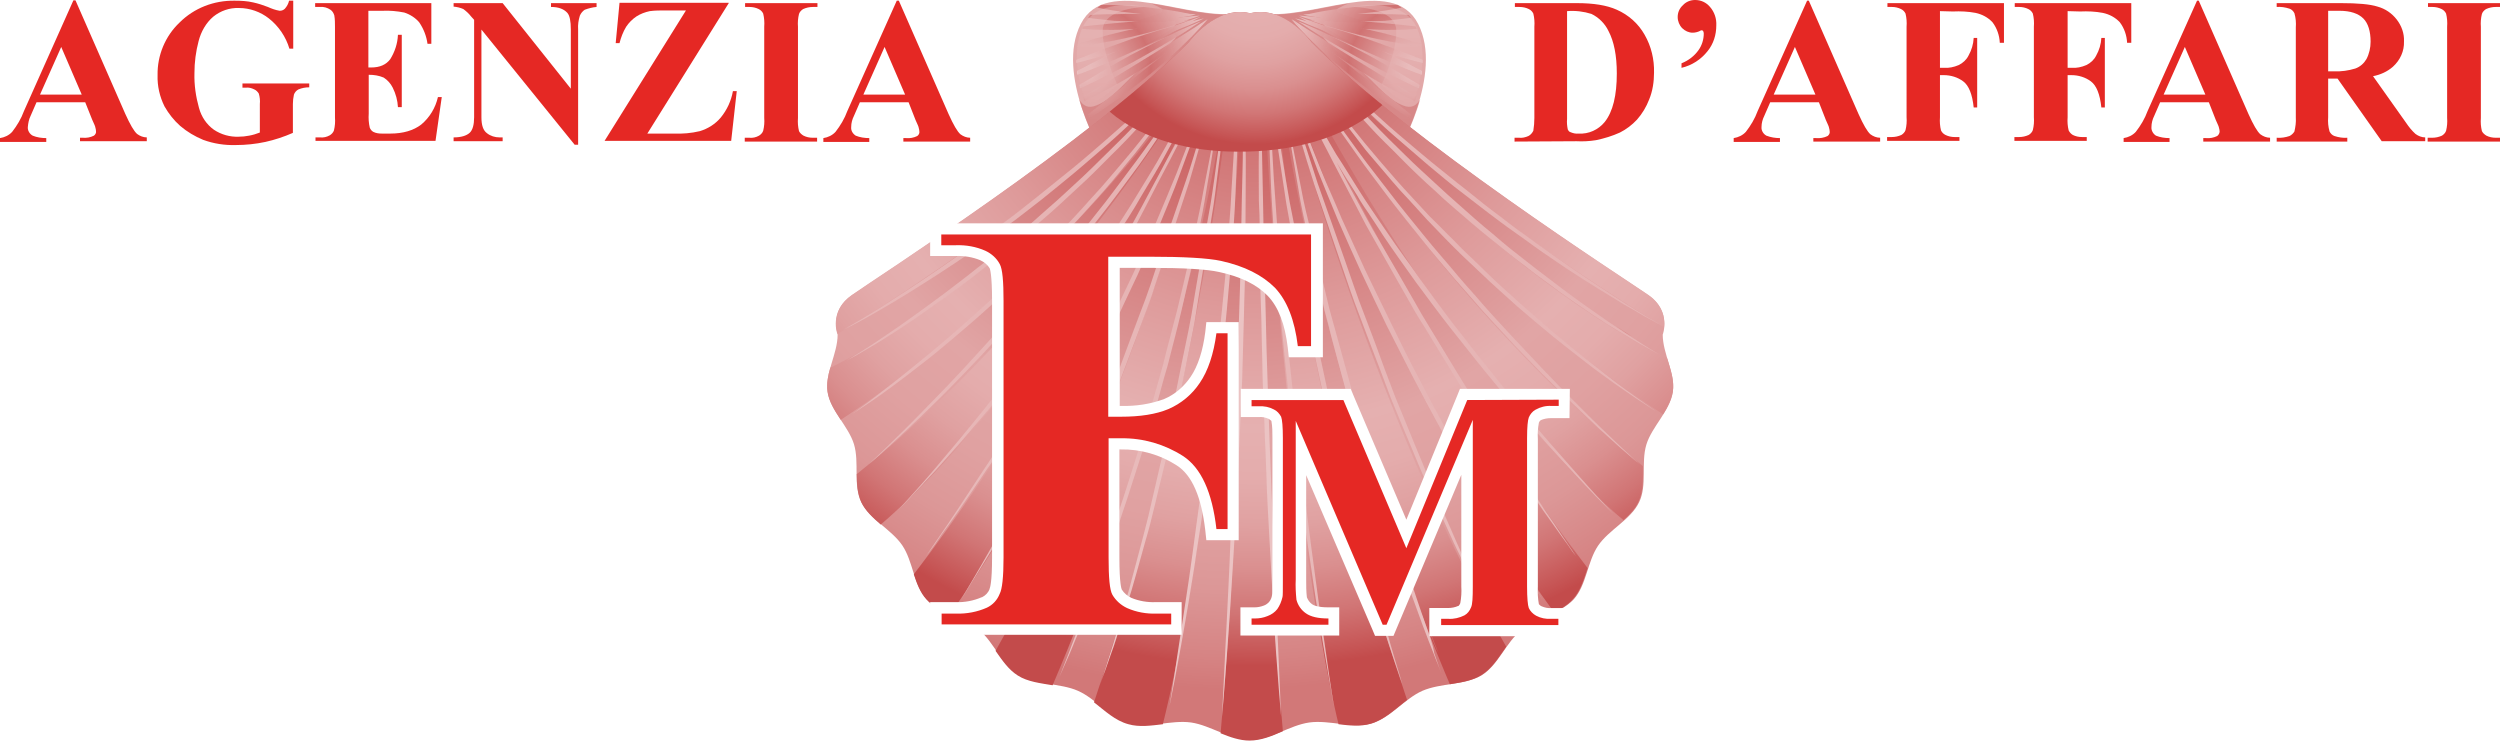 <?xml version="1.0" encoding="utf-8"?>
<!-- Generator: Adobe Illustrator 25.3.1, SVG Export Plug-In . SVG Version: 6.00 Build 0)  -->
<svg version="1.1" xmlns="http://www.w3.org/2000/svg" xmlns:xlink="http://www.w3.org/1999/xlink" x="0px" y="0px"
	 viewBox="0 0 718.7 213.5" style="enable-background:new 0 0 718.7 213.5;" xml:space="preserve">
<style type="text/css">
	.st0{fill:#E2A8A8;}
	.st1{opacity:0.5;fill:url(#SVGID_1_);}
	.st2{opacity:0.9;}
	.st3{fill:url(#SVGID_2_);}
	.st4{fill:url(#SVGID_3_);}
	.st5{fill:url(#SVGID_4_);}
	.st6{fill:url(#SVGID_5_);}
	.st7{fill:url(#SVGID_6_);}
	.st8{fill:url(#SVGID_7_);}
	.st9{fill:url(#SVGID_8_);}
	.st10{fill:url(#SVGID_9_);}
	.st11{fill:url(#SVGID_10_);}
	.st12{opacity:0.4;fill:url(#SVGID_11_);}
	.st13{opacity:0.5;fill:url(#SVGID_12_);}
	.st14{fill:url(#SVGID_13_);}
	.st15{fill:url(#SVGID_14_);}
	.st16{fill:url(#SVGID_15_);}
	.st17{fill:url(#SVGID_16_);}
	.st18{fill:url(#SVGID_17_);}
	.st19{fill:url(#SVGID_18_);}
	.st20{fill:url(#SVGID_19_);}
	.st21{fill:url(#SVGID_20_);}
	.st22{fill:url(#SVGID_21_);}
	.st23{opacity:0.4;fill:url(#SVGID_22_);}
	.st24{fill:url(#SVGID_23_);}
	.st25{filter:url(#Adobe_OpacityMaskFilter);}
	.st26{filter:url(#Adobe_OpacityMaskFilter_1_);}
	.st27{mask:url(#SVGID_24_);fill:url(#SVGID_25_);}
	.st28{fill:url(#SVGID_26_);}
	.st29{filter:url(#Adobe_OpacityMaskFilter_2_);}
	.st30{filter:url(#Adobe_OpacityMaskFilter_3_);}
	.st31{mask:url(#SVGID_27_);fill:url(#SVGID_28_);}
	.st32{display:none;fill:url(#SVGID_29_);}
	.st33{filter:url(#Adobe_OpacityMaskFilter_4_);}
	.st34{filter:url(#Adobe_OpacityMaskFilter_5_);}
	.st35{mask:url(#SVGID_30_);fill:url(#SVGID_31_);}
	.st36{display:none;fill:url(#SVGID_32_);}
	.st37{filter:url(#Adobe_OpacityMaskFilter_6_);}
	.st38{filter:url(#Adobe_OpacityMaskFilter_7_);}
	.st39{mask:url(#SVGID_33_);fill:url(#SVGID_34_);}
	.st40{display:none;fill:url(#SVGID_35_);}
	.st41{filter:url(#Adobe_OpacityMaskFilter_8_);}
	.st42{filter:url(#Adobe_OpacityMaskFilter_9_);}
	.st43{mask:url(#SVGID_36_);fill:url(#SVGID_37_);}
	.st44{display:none;fill:url(#SVGID_38_);}
	.st45{filter:url(#Adobe_OpacityMaskFilter_10_);}
	.st46{filter:url(#Adobe_OpacityMaskFilter_11_);}
	.st47{mask:url(#SVGID_39_);fill:url(#SVGID_40_);}
	.st48{display:none;fill:url(#SVGID_41_);}
	.st49{filter:url(#Adobe_OpacityMaskFilter_12_);}
	.st50{filter:url(#Adobe_OpacityMaskFilter_13_);}
	.st51{mask:url(#SVGID_42_);fill:url(#SVGID_43_);}
	.st52{display:none;fill:url(#SVGID_44_);}
	.st53{filter:url(#Adobe_OpacityMaskFilter_14_);}
	.st54{filter:url(#Adobe_OpacityMaskFilter_15_);}
	.st55{mask:url(#SVGID_45_);fill:url(#SVGID_46_);}
	.st56{display:none;fill:url(#SVGID_47_);}
	.st57{filter:url(#Adobe_OpacityMaskFilter_16_);}
	.st58{filter:url(#Adobe_OpacityMaskFilter_17_);}
	.st59{mask:url(#SVGID_48_);fill:url(#SVGID_49_);}
	.st60{display:none;fill:url(#SVGID_50_);}
	.st61{filter:url(#Adobe_OpacityMaskFilter_18_);}
	.st62{filter:url(#Adobe_OpacityMaskFilter_19_);}
	.st63{mask:url(#SVGID_51_);fill:url(#SVGID_52_);}
	.st64{display:none;fill:url(#SVGID_53_);}
	.st65{fill:url(#SVGID_54_);}
	.st66{fill:url(#SVGID_55_);}
	.st67{fill:url(#SVGID_56_);}
	.st68{fill:url(#SVGID_57_);}
	.st69{fill:url(#SVGID_58_);}
	.st70{fill:url(#SVGID_59_);}
	.st71{fill:url(#SVGID_60_);}
	.st72{fill:url(#SVGID_61_);}
	.st73{fill:url(#SVGID_62_);}
	.st74{fill:url(#SVGID_63_);}
	.st75{fill:url(#SVGID_64_);}
	.st76{fill:url(#SVGID_65_);}
	.st77{fill:url(#SVGID_66_);}
	.st78{fill:url(#SVGID_67_);}
	.st79{fill:url(#SVGID_68_);}
	.st80{fill:url(#SVGID_69_);}
	.st81{fill:url(#SVGID_70_);}
	.st82{fill:url(#SVGID_71_);}
	.st83{fill:url(#SVGID_72_);}
	.st84{filter:url(#Adobe_OpacityMaskFilter_20_);}
	.st85{filter:url(#Adobe_OpacityMaskFilter_21_);}
	.st86{mask:url(#SVGID_73_);fill:url(#SVGID_74_);}
	.st87{fill:url(#SVGID_75_);}
	.st88{fill:#E52824;}
	.st89{display:none;fill:#E52824;}
	.st90{fill:#FFFFFF;}
</style>
<g id="Livello_2">
	<g>
		<g>
			<path class="st0" d="M401.6,44.1c0,0,13.5-22.7,6.1-37.2c-7.4-14.5-31.5-0.4-46-3.2l0.7,23L401.6,44.1z"/>
			
				<radialGradient id="SVGID_1_" cx="316.058" cy="203.294" r="52.131" gradientTransform="matrix(-1 0 0 -1 718.003 209.258)" gradientUnits="userSpaceOnUse">
				<stop  offset="0" style="stop-color:#D78787"/>
				<stop  offset="0.293" style="stop-color:#CE6D6D"/>
				<stop  offset="0.881" style="stop-color:#CA5F5F"/>
			</radialGradient>
			<path class="st1" d="M362.5,26.7l39.2,17.4c0,0,4.1-6.9,6.6-15.6c-1.1,1.9-2.6,2.8-5,1.8c-4.3-1.7-7.5-5.9-10.8-8.9
				c-3.9-3.5-8.3-6.3-11.8-10.3c-0.6-0.7,0.1-1.5,0.9-1.1c3.4,1.4,6.8,3,10.1,4.5c-1.2-0.8-2.3-1.7-3.6-2.4
				c-2.6-1.5-5.3-2.7-7.4-4.8c-0.4-0.4-0.1-1.3,0.5-1.2c4.2,0.3,8.4,0.4,12.7,0.5c-3-1.1-6.1-1.7-9-2.9c-0.5-0.2-0.8-1-0.2-1.3
				c0.9-0.5,1.9-1,2.9-1.4c-8.8,1.4-18.4,4.2-25.7,2.8L362.5,26.7z"/>
			<g class="st2">
				
					<radialGradient id="SVGID_2_" cx="311.156" cy="189.13" r="36.597" gradientTransform="matrix(-1 0 0 -1 718.003 209.258)" gradientUnits="userSpaceOnUse">
					<stop  offset="5.612040e-02" style="stop-color:#EBC3C3"/>
					<stop  offset="0.526" style="stop-color:#CE6D6D"/>
					<stop  offset="0.564" style="stop-color:#D17575"/>
					<stop  offset="0.844" style="stop-color:#E4ADAD"/>
					<stop  offset="0.979" style="stop-color:#EBC3C3"/>
				</radialGradient>
				<path class="st3" d="M372.8,7.3c1,1,2.3,2.6,4.1,4.3c1.7,1.7,3.8,3.7,6.1,5.7c2.3,2,4.8,4.1,7.3,6.1c5.1,4,10.4,7.7,14.5,10.4
					c0.1,0.1,0.2,0.1,0.3,0.2c0.2-0.4,0.3-0.8,0.5-1.1c0,0-0.1,0-0.1-0.1c-3.8-3.1-8.8-7-13.9-11c-5.1-4-10.1-8-13.9-11
					c-1.9-1.5-3.5-2.8-4.6-3.7c-1.1-0.9-1.8-1.4-1.8-1.4S371.8,6.2,372.8,7.3z"/>
				
					<radialGradient id="SVGID_3_" cx="311.156" cy="189.131" r="36.596" gradientTransform="matrix(-1 0 0 -1 718.003 209.258)" gradientUnits="userSpaceOnUse">
					<stop  offset="5.612040e-02" style="stop-color:#EBC3C3"/>
					<stop  offset="0.526" style="stop-color:#CE6D6D"/>
					<stop  offset="0.564" style="stop-color:#D17575"/>
					<stop  offset="0.844" style="stop-color:#E4ADAD"/>
					<stop  offset="0.979" style="stop-color:#EBC3C3"/>
				</radialGradient>
				<path class="st4" d="M373,7.1c1.1,0.9,2.6,2.3,4.5,3.8c1.9,1.5,4.2,3.3,6.7,5c2.5,1.8,5.3,3.5,8.1,5.3
					c5.1,3.1,10.2,5.8,14.5,7.9c0.1-0.4,0.3-0.9,0.4-1.3c-1.7-1-3.6-2.2-5.6-3.4c-2.6-1.6-5.4-3.3-8.2-5c-5.6-3.4-11.1-6.8-15.2-9.5
					c-2.1-1.3-3.8-2.4-5-3.2c-1.2-0.8-1.9-1.2-1.9-1.2S371.9,6.2,373,7.1z"/>
				
					<radialGradient id="SVGID_4_" cx="311.155" cy="189.131" r="36.597" gradientTransform="matrix(-1 0 0 -1 718.003 209.258)" gradientUnits="userSpaceOnUse">
					<stop  offset="5.612040e-02" style="stop-color:#EBC3C3"/>
					<stop  offset="0.526" style="stop-color:#CE6D6D"/>
					<stop  offset="0.564" style="stop-color:#D17575"/>
					<stop  offset="0.844" style="stop-color:#E4ADAD"/>
					<stop  offset="0.979" style="stop-color:#EBC3C3"/>
				</radialGradient>
				<path class="st5" d="M374.8,7.2c1,0.7,2.5,1.7,4.3,2.8c3.6,2.2,8.4,5,13.3,7.7c4.9,2.6,9.9,5.1,13.7,6.9
					c0.7,0.3,1.3,0.6,1.8,0.8c0.1-0.3,0.1-0.6,0.2-1c-0.5-0.3-0.9-0.6-1.5-0.9c-3.6-2.2-8.4-5-13.3-7.7c-4.9-2.6-9.9-5.1-13.7-6.9
					c-1.9-0.9-3.5-1.5-4.6-2c-1.1-0.5-1.8-0.7-1.8-0.7S373.8,6.6,374.8,7.2z"/>
				
					<radialGradient id="SVGID_5_" cx="311.155" cy="189.13" r="36.597" gradientTransform="matrix(-1 0 0 -1 718.003 209.258)" gradientUnits="userSpaceOnUse">
					<stop  offset="5.612040e-02" style="stop-color:#EBC3C3"/>
					<stop  offset="0.526" style="stop-color:#CE6D6D"/>
					<stop  offset="0.564" style="stop-color:#D17575"/>
					<stop  offset="0.844" style="stop-color:#E4ADAD"/>
					<stop  offset="0.979" style="stop-color:#EBC3C3"/>
				</radialGradient>
				<path class="st6" d="M374.9,5.7c1.1,0.6,2.6,1.5,4.4,2.5c3.7,2,8.7,4.5,13.8,6.8c5.1,2.3,10.2,4.5,14.2,6
					c0.5,0.2,0.9,0.3,1.4,0.5c0.1-0.4,0.1-0.7,0.1-1.1c-0.3-0.2-0.6-0.4-1-0.5c-3.7-2-8.7-4.5-13.8-6.8c-5.1-2.3-10.2-4.5-14.2-6
					c-2-0.8-3.6-1.3-4.8-1.7c-1.2-0.4-1.8-0.6-1.8-0.6S373.8,5.1,374.9,5.7z"/>
				
					<radialGradient id="SVGID_6_" cx="311.155" cy="189.133" r="36.596" gradientTransform="matrix(-1 0 0 -1 718.003 209.258)" gradientUnits="userSpaceOnUse">
					<stop  offset="5.612040e-02" style="stop-color:#EBC3C3"/>
					<stop  offset="0.526" style="stop-color:#CE6D6D"/>
					<stop  offset="0.564" style="stop-color:#D17575"/>
					<stop  offset="0.844" style="stop-color:#E4ADAD"/>
					<stop  offset="0.979" style="stop-color:#EBC3C3"/>
				</radialGradient>
				<path class="st7" d="M374,6.1c1.1,0.5,2.6,1.2,4.5,1.9c3.7,1.5,8.8,3.4,13.9,5.2c5.1,1.7,10.3,3.3,14.2,4.3
					c0.9,0.2,1.6,0.4,2.4,0.6c0-0.3,0-0.6,0-0.9c-0.6-0.3-1.3-0.6-2-0.8c-3.7-1.5-8.8-3.4-13.9-5.2c-5.1-1.7-10.3-3.3-14.2-4.3
					c-2-0.5-3.6-0.9-4.8-1.2c-1.2-0.3-1.8-0.4-1.8-0.4S373,5.6,374,6.1z"/>
				
					<radialGradient id="SVGID_7_" cx="311.156" cy="189.133" r="36.594" gradientTransform="matrix(-1 0 0 -1 718.003 209.258)" gradientUnits="userSpaceOnUse">
					<stop  offset="5.612040e-02" style="stop-color:#EBC3C3"/>
					<stop  offset="0.526" style="stop-color:#CE6D6D"/>
					<stop  offset="0.564" style="stop-color:#D17575"/>
					<stop  offset="0.844" style="stop-color:#E4ADAD"/>
					<stop  offset="0.979" style="stop-color:#EBC3C3"/>
				</radialGradient>
				<path class="st8" d="M377.7,6.2c0.9,0.3,2.2,0.8,3.9,1.3c3.2,1,7.6,2.2,12,3.2c4.4,1,8.8,1.8,12.2,2.3c1.2,0.2,2.2,0.3,3,0.4
					c0-0.2-0.1-0.5-0.1-0.7c-0.7-0.3-1.6-0.5-2.5-0.8c-3.2-1-7.6-2.2-12-3.2c-4.4-1-8.8-1.8-12.2-2.3c-1.7-0.3-3.1-0.4-4.1-0.5
					c-1-0.1-1.6-0.1-1.6-0.1S376.8,5.8,377.7,6.2z"/>
				
					<radialGradient id="SVGID_8_" cx="311.155" cy="189.127" r="36.601" gradientTransform="matrix(-1 0 0 -1 718.003 209.258)" gradientUnits="userSpaceOnUse">
					<stop  offset="5.612040e-02" style="stop-color:#EBC3C3"/>
					<stop  offset="0.526" style="stop-color:#CE6D6D"/>
					<stop  offset="0.564" style="stop-color:#D17575"/>
					<stop  offset="0.844" style="stop-color:#E4ADAD"/>
					<stop  offset="0.979" style="stop-color:#EBC3C3"/>
				</radialGradient>
				<path class="st9" d="M375.1,5.1c1,0.3,2.3,0.8,4,1.2c1.7,0.4,3.7,0.8,5.8,1.2c2.1,0.4,4.4,0.6,6.7,0.8c2.3,0.1,4.6,0.3,6.8,0.3
					c2.2,0,4.2,0,5.9-0.1c1.1-0.1,2.1-0.1,3-0.2c-0.1-0.2-0.2-0.5-0.3-0.7c-0.8-0.1-1.7-0.2-2.7-0.3c-1.7-0.2-3.7-0.4-5.9-0.6
					c-2.1-0.2-4.4-0.4-6.7-0.6c-1.1-0.1-2.3-0.2-3.4-0.3c-1.1-0.1-2.2-0.2-3.3-0.3c-2.1-0.2-4.1-0.4-5.8-0.5
					c-1.7-0.2-3.1-0.3-4.1-0.4c-1-0.1-1.6-0.1-1.6-0.1S374.1,4.8,375.1,5.1z"/>
				
					<radialGradient id="SVGID_9_" cx="311.155" cy="189.123" r="36.601" gradientTransform="matrix(-1 0 0 -1 718.003 209.258)" gradientUnits="userSpaceOnUse">
					<stop  offset="5.612040e-02" style="stop-color:#EBC3C3"/>
					<stop  offset="0.526" style="stop-color:#CE6D6D"/>
					<stop  offset="0.564" style="stop-color:#D17575"/>
					<stop  offset="0.844" style="stop-color:#E4ADAD"/>
					<stop  offset="0.979" style="stop-color:#EBC3C3"/>
				</radialGradient>
				<path class="st10" d="M376.1,4.5c0.9,0.2,2.2,0.4,3.8,0.7c1.6,0.3,3.5,0.5,5.5,0.7c2,0.3,4.2,0.2,6.3,0.2c2.1,0,4.3,0,6.3-0.1
					c2-0.2,3.9-0.4,5.5-0.6c0.8-0.1,1.5-0.2,2.1-0.3c-0.2-0.3-0.4-0.6-0.7-0.8c-0.5,0-1,0-1.5-0.1c-1.6-0.1-3.5-0.1-5.5-0.1
					c-2-0.1-4.1-0.1-6.2-0.1c-1.1,0-2.1,0-3.2,0c-1,0-2.1,0.1-3.1,0C383.5,4,381.6,4,380,4c-1.6,0-2.9,0.1-3.9,0.1
					c-0.9,0-1.5,0.1-1.5,0.1S375.2,4.3,376.1,4.5z"/>
				
					<radialGradient id="SVGID_10_" cx="311.156" cy="189.132" r="36.596" gradientTransform="matrix(-1 0 0 -1 718.003 209.258)" gradientUnits="userSpaceOnUse">
					<stop  offset="5.612040e-02" style="stop-color:#EBC3C3"/>
					<stop  offset="0.526" style="stop-color:#CE6D6D"/>
					<stop  offset="0.564" style="stop-color:#D17575"/>
					<stop  offset="0.844" style="stop-color:#E4ADAD"/>
					<stop  offset="0.979" style="stop-color:#EBC3C3"/>
				</radialGradient>
				<path class="st11" d="M380,4.5c2.9,0,6.7-0.2,10.5-0.5c3.8-0.4,7.6-0.9,10.4-1.4c0.7-0.1,1.4-0.3,2-0.4
					c-0.3-0.3-0.7-0.5-1.1-0.8c-0.3,0-0.6,0-1,0c-2.9,0-6.7,0.2-10.5,0.5c-3.8,0.4-7.6,0.9-10.4,1.4c-2.8,0.5-4.7,1-4.7,1
					S377.1,4.6,380,4.5z"/>
			</g>
			
				<radialGradient id="SVGID_11_" cx="306.25" cy="41.33" r="167.097" gradientTransform="matrix(-1 0 0 -1 718.003 209.258)" gradientUnits="userSpaceOnUse">
				<stop  offset="5.612040e-02" style="stop-color:#EBC3C3"/>
				<stop  offset="0.526" style="stop-color:#CE6D6D"/>
				<stop  offset="0.564" style="stop-color:#D17575"/>
				<stop  offset="0.844" style="stop-color:#E4ADAD"/>
				<stop  offset="0.979" style="stop-color:#EBC3C3"/>
			</radialGradient>
			<path class="st12" d="M406.7,28.3c0,0,4.7-11.8,0.5-20.6C402.9-1.1,389.2,2,389.2,2s12,0.2,12.2,6.7c0.2,6.5-4.2,15.6-4.2,15.6
				S404.9,32.5,406.7,28.3z"/>
		</g>
		<g>
			<path class="st0" d="M316.8,44.1c0,0-13.5-22.7-6.1-37.2c7.4-14.5,31.5-0.4,46-3.2l-0.7,23L316.8,44.1z"/>
			
				<radialGradient id="SVGID_12_" cx="91.396" cy="203.294" r="52.131" gradientTransform="matrix(1 0 0 -1 225.075 209.258)" gradientUnits="userSpaceOnUse">
				<stop  offset="0" style="stop-color:#D78787"/>
				<stop  offset="0.293" style="stop-color:#CE6D6D"/>
				<stop  offset="0.881" style="stop-color:#CA5F5F"/>
			</radialGradient>
			<path class="st13" d="M356,26.7l-39.2,17.4c0,0-4.1-6.9-6.6-15.6c1.1,1.9,2.6,2.8,5,1.8c4.3-1.7,7.5-5.9,10.8-8.9
				c3.9-3.5,8.3-6.3,11.8-10.3c0.6-0.7-0.1-1.5-0.9-1.1c-3.4,1.4-6.8,3-10.1,4.5c1.2-0.8,2.3-1.7,3.6-2.4c2.6-1.5,5.3-2.7,7.4-4.8
				c0.4-0.4,0.1-1.3-0.5-1.2c-4.2,0.3-8.4,0.4-12.7,0.5c3-1.1,6.1-1.7,9-2.9c0.5-0.2,0.8-1,0.2-1.3c-0.9-0.5-1.9-1-2.9-1.4
				c8.8,1.4,18.4,4.2,25.7,2.8L356,26.7z"/>
			<g class="st2">
				
					<radialGradient id="SVGID_13_" cx="86.494" cy="189.13" r="36.597" gradientTransform="matrix(1 0 0 -1 225.075 209.258)" gradientUnits="userSpaceOnUse">
					<stop  offset="5.612040e-02" style="stop-color:#EBC3C3"/>
					<stop  offset="0.526" style="stop-color:#CE6D6D"/>
					<stop  offset="0.564" style="stop-color:#D17575"/>
					<stop  offset="0.844" style="stop-color:#E4ADAD"/>
					<stop  offset="0.979" style="stop-color:#EBC3C3"/>
				</radialGradient>
				<path class="st14" d="M345.6,7.3c-1,1-2.3,2.6-4.1,4.3c-1.7,1.7-3.8,3.7-6.1,5.7c-2.3,2-4.8,4.1-7.3,6.1
					c-5.1,4-10.4,7.7-14.5,10.4c-0.1,0.1-0.2,0.1-0.3,0.2c-0.2-0.4-0.3-0.8-0.5-1.1c0,0,0,0,0.1-0.1c3.8-3.1,8.8-7,13.9-11
					c5-4,10.1-8,13.9-11c1.9-1.5,3.5-2.8,4.6-3.7c1.1-0.9,1.8-1.4,1.8-1.4S346.6,6.2,345.6,7.3z"/>
				
					<radialGradient id="SVGID_14_" cx="86.492" cy="189.131" r="36.598" gradientTransform="matrix(1 0 0 -1 225.075 209.258)" gradientUnits="userSpaceOnUse">
					<stop  offset="5.612040e-02" style="stop-color:#EBC3C3"/>
					<stop  offset="0.526" style="stop-color:#CE6D6D"/>
					<stop  offset="0.564" style="stop-color:#D17575"/>
					<stop  offset="0.844" style="stop-color:#E4ADAD"/>
					<stop  offset="0.979" style="stop-color:#EBC3C3"/>
				</radialGradient>
				<path class="st15" d="M345.5,7.1c-1.1,0.9-2.6,2.3-4.5,3.8c-1.9,1.5-4.2,3.3-6.7,5c-2.5,1.8-5.3,3.5-8.1,5.3
					c-5.1,3.1-10.2,5.8-14.5,7.9c-0.1-0.4-0.3-0.9-0.4-1.3c1.7-1,3.6-2.2,5.6-3.4c2.6-1.6,5.4-3.3,8.2-5c5.6-3.4,11.1-6.8,15.2-9.5
					c2.1-1.3,3.8-2.4,5-3.2c1.2-0.8,1.9-1.2,1.9-1.2S346.5,6.2,345.5,7.1z"/>
				
					<radialGradient id="SVGID_15_" cx="86.492" cy="189.131" r="36.597" gradientTransform="matrix(1 0 0 -1 225.075 209.258)" gradientUnits="userSpaceOnUse">
					<stop  offset="5.612040e-02" style="stop-color:#EBC3C3"/>
					<stop  offset="0.526" style="stop-color:#CE6D6D"/>
					<stop  offset="0.564" style="stop-color:#D17575"/>
					<stop  offset="0.844" style="stop-color:#E4ADAD"/>
					<stop  offset="0.979" style="stop-color:#EBC3C3"/>
				</radialGradient>
				<path class="st16" d="M343.6,7.2c-1,0.7-2.5,1.7-4.3,2.8c-3.6,2.2-8.4,5-13.3,7.7c-4.9,2.6-9.9,5.1-13.7,6.9
					c-0.7,0.3-1.3,0.6-1.8,0.8c-0.1-0.3-0.1-0.6-0.2-1c0.5-0.3,0.9-0.6,1.5-0.9c3.6-2.2,8.4-5,13.3-7.7c4.9-2.6,9.9-5.1,13.7-6.9
					c1.9-0.9,3.5-1.5,4.6-2c1.1-0.5,1.8-0.7,1.8-0.7S344.6,6.6,343.6,7.2z"/>
				
					<radialGradient id="SVGID_16_" cx="86.492" cy="189.13" r="36.597" gradientTransform="matrix(1 0 0 -1 225.075 209.258)" gradientUnits="userSpaceOnUse">
					<stop  offset="5.612040e-02" style="stop-color:#EBC3C3"/>
					<stop  offset="0.526" style="stop-color:#CE6D6D"/>
					<stop  offset="0.564" style="stop-color:#D17575"/>
					<stop  offset="0.844" style="stop-color:#E4ADAD"/>
					<stop  offset="0.979" style="stop-color:#EBC3C3"/>
				</radialGradient>
				<path class="st17" d="M343.5,5.7c-1.1,0.6-2.6,1.5-4.4,2.5c-3.7,2-8.7,4.5-13.8,6.8c-5.1,2.3-10.2,4.5-14.2,6
					c-0.5,0.2-0.9,0.3-1.4,0.5c-0.1-0.4-0.1-0.7-0.1-1.1c0.3-0.2,0.6-0.4,1-0.5c3.7-2,8.7-4.5,13.8-6.8c5.1-2.3,10.2-4.5,14.2-6
					c2-0.8,3.6-1.3,4.8-1.7c1.2-0.4,1.8-0.6,1.8-0.6S344.6,5.1,343.5,5.7z"/>
				
					<radialGradient id="SVGID_17_" cx="86.493" cy="189.133" r="36.596" gradientTransform="matrix(1 0 0 -1 225.075 209.258)" gradientUnits="userSpaceOnUse">
					<stop  offset="5.612040e-02" style="stop-color:#EBC3C3"/>
					<stop  offset="0.526" style="stop-color:#CE6D6D"/>
					<stop  offset="0.564" style="stop-color:#D17575"/>
					<stop  offset="0.844" style="stop-color:#E4ADAD"/>
					<stop  offset="0.979" style="stop-color:#EBC3C3"/>
				</radialGradient>
				<path class="st18" d="M344.4,6.1c-1.1,0.5-2.6,1.2-4.5,1.9c-3.7,1.5-8.8,3.4-13.9,5.2c-5.1,1.7-10.3,3.3-14.2,4.3
					c-0.9,0.2-1.6,0.4-2.4,0.6c0-0.3,0-0.6,0-0.9c0.6-0.3,1.3-0.6,2-0.8c3.7-1.5,8.8-3.4,13.9-5.2c5.1-1.7,10.3-3.3,14.2-4.3
					c2-0.5,3.6-0.9,4.8-1.2c1.2-0.3,1.8-0.4,1.8-0.4S345.5,5.6,344.4,6.1z"/>
				
					<radialGradient id="SVGID_18_" cx="86.494" cy="189.133" r="36.594" gradientTransform="matrix(1 0 0 -1 225.075 209.258)" gradientUnits="userSpaceOnUse">
					<stop  offset="5.612040e-02" style="stop-color:#EBC3C3"/>
					<stop  offset="0.526" style="stop-color:#CE6D6D"/>
					<stop  offset="0.564" style="stop-color:#D17575"/>
					<stop  offset="0.844" style="stop-color:#E4ADAD"/>
					<stop  offset="0.979" style="stop-color:#EBC3C3"/>
				</radialGradient>
				<path class="st19" d="M340.7,6.2c-0.9,0.3-2.2,0.8-3.9,1.3c-3.2,1-7.6,2.2-12,3.2c-4.4,1-8.8,1.8-12.2,2.3
					c-1.2,0.2-2.2,0.3-3,0.4c0-0.2,0.1-0.5,0.1-0.7c0.7-0.3,1.6-0.5,2.5-0.8c3.2-1,7.6-2.2,12-3.2c4.4-1,8.8-1.8,12.2-2.3
					c1.7-0.3,3.1-0.4,4.1-0.5c1-0.1,1.6-0.1,1.6-0.1S341.7,5.8,340.7,6.2z"/>
				
					<radialGradient id="SVGID_19_" cx="86.492" cy="189.127" r="36.601" gradientTransform="matrix(1 0 0 -1 225.075 209.258)" gradientUnits="userSpaceOnUse">
					<stop  offset="5.612040e-02" style="stop-color:#EBC3C3"/>
					<stop  offset="0.526" style="stop-color:#CE6D6D"/>
					<stop  offset="0.564" style="stop-color:#D17575"/>
					<stop  offset="0.844" style="stop-color:#E4ADAD"/>
					<stop  offset="0.979" style="stop-color:#EBC3C3"/>
				</radialGradient>
				<path class="st20" d="M343.3,5.1c-1,0.3-2.3,0.8-4,1.2c-1.7,0.4-3.7,0.8-5.8,1.2c-2.1,0.4-4.4,0.6-6.7,0.8
					c-2.3,0.1-4.6,0.3-6.8,0.3c-2.2,0-4.2,0-5.9-0.1c-1.1-0.1-2.1-0.1-3-0.2c0.1-0.2,0.2-0.5,0.3-0.7c0.8-0.1,1.7-0.2,2.7-0.3
					c1.7-0.2,3.7-0.4,5.9-0.6c2.1-0.2,4.4-0.4,6.7-0.6c1.1-0.1,2.3-0.2,3.4-0.3c1.1-0.1,2.2-0.2,3.3-0.3c2.1-0.2,4.1-0.4,5.8-0.5
					c1.7-0.2,3.1-0.3,4.1-0.4c1-0.1,1.6-0.1,1.6-0.1S344.3,4.8,343.3,5.1z"/>
				
					<radialGradient id="SVGID_20_" cx="86.493" cy="189.123" r="36.601" gradientTransform="matrix(1 0 0 -1 225.075 209.258)" gradientUnits="userSpaceOnUse">
					<stop  offset="5.612040e-02" style="stop-color:#EBC3C3"/>
					<stop  offset="0.526" style="stop-color:#CE6D6D"/>
					<stop  offset="0.564" style="stop-color:#D17575"/>
					<stop  offset="0.844" style="stop-color:#E4ADAD"/>
					<stop  offset="0.979" style="stop-color:#EBC3C3"/>
				</radialGradient>
				<path class="st21" d="M342.3,4.5c-0.9,0.2-2.2,0.4-3.8,0.7c-1.6,0.3-3.5,0.5-5.5,0.7c-2,0.3-4.2,0.2-6.3,0.2
					c-2.1,0-4.3,0-6.3-0.1c-2-0.2-3.9-0.4-5.5-0.6c-0.8-0.1-1.5-0.2-2.1-0.3c0.2-0.3,0.4-0.6,0.7-0.8c0.5,0,1,0,1.5-0.1
					c1.6-0.1,3.5-0.1,5.5-0.1c2-0.1,4.1-0.1,6.2-0.1c1.1,0,2.1,0,3.2,0c1,0,2.1,0.1,3.1,0c2-0.1,3.8-0.1,5.4-0.1
					c1.6,0,2.9,0.1,3.9,0.1c0.9,0,1.5,0.1,1.5,0.1S343.2,4.3,342.3,4.5z"/>
				
					<radialGradient id="SVGID_21_" cx="86.493" cy="189.132" r="36.596" gradientTransform="matrix(1 0 0 -1 225.075 209.258)" gradientUnits="userSpaceOnUse">
					<stop  offset="5.612040e-02" style="stop-color:#EBC3C3"/>
					<stop  offset="0.526" style="stop-color:#CE6D6D"/>
					<stop  offset="0.564" style="stop-color:#D17575"/>
					<stop  offset="0.844" style="stop-color:#E4ADAD"/>
					<stop  offset="0.979" style="stop-color:#EBC3C3"/>
				</radialGradient>
				<path class="st22" d="M338.4,4.5c-2.9,0-6.7-0.2-10.5-0.5c-3.8-0.4-7.6-0.9-10.4-1.4c-0.7-0.1-1.4-0.3-2-0.4
					c0.3-0.3,0.7-0.5,1.1-0.8c0.3,0,0.6,0,1,0c2.9,0,6.7,0.2,10.5,0.5c3.8,0.4,7.6,0.9,10.4,1.4c2.8,0.5,4.7,1,4.7,1
					S341.3,4.6,338.4,4.5z"/>
			</g>
			
				<radialGradient id="SVGID_22_" cx="81.587" cy="41.33" r="167.097" gradientTransform="matrix(1 0 0 -1 225.075 209.258)" gradientUnits="userSpaceOnUse">
				<stop  offset="5.612040e-02" style="stop-color:#EBC3C3"/>
				<stop  offset="0.526" style="stop-color:#CE6D6D"/>
				<stop  offset="0.564" style="stop-color:#D17575"/>
				<stop  offset="0.844" style="stop-color:#E4ADAD"/>
				<stop  offset="0.979" style="stop-color:#EBC3C3"/>
			</radialGradient>
			<path class="st23" d="M311.8,28.3c0,0-4.7-11.8-0.5-20.6c4.3-8.8,17.9-5.7,17.9-5.7s-12,0.2-12.2,6.7c-0.2,6.5,4.2,15.6,4.2,15.6
				S313.6,32.5,311.8,28.3z"/>
		</g>
		
			<radialGradient id="SVGID_23_" cx="362.479" cy="210.678" r="199.632" gradientTransform="matrix(-1 0 0 -1 718.003 209.258)" gradientUnits="userSpaceOnUse">
			<stop  offset="0" style="stop-color:#C04141"/>
			<stop  offset="0.642" style="stop-color:#E1A5A5"/>
			<stop  offset="0.754" style="stop-color:#E0A1A1"/>
			<stop  offset="0.855" style="stop-color:#DC9797"/>
			<stop  offset="0.952" style="stop-color:#D68484"/>
			<stop  offset="1" style="stop-color:#D27878"/>
		</radialGradient>
		<path class="st24" d="M240.8,96.2c0,5.5-3.7,11.2-2.9,16.4c0.8,5.4,6,9.9,7.6,15.1c1.6,5.3-0.3,11.7,2.1,16.6
			c2.4,5,8.7,7.9,11.8,12.5c3.1,4.6,3.2,11.3,7,15.4c3.7,4.1,10.7,5.3,15.1,8.9c4.3,3.6,6.4,10,11.3,12.9c4.8,3,11.9,2.3,17.1,4.6
			c5.2,2.3,9.2,7.8,14.7,9.4c5.5,1.5,12-1.1,17.8-0.3c5.6,0.8,11.1,5,17,5c5.9,0,11.3-4.2,17-5c5.8-0.8,12.3,1.8,17.8,0.3
			c5.6-1.6,9.5-7.1,14.7-9.4c5.3-2.3,12.3-1.6,17.1-4.5c4.8-3,6.9-9.4,11.3-12.9c4.3-3.6,11.3-4.8,15.1-8.9c3.7-4.1,3.9-10.8,7-15.4
			c3.1-4.6,9.4-7.5,11.8-12.5c2.4-4.9,0.5-11.3,2.1-16.6c1.6-5.2,6.8-9.7,7.6-15.1c0.8-5.3-2.9-11-2.9-16.5c0,0,2.6-6.6-4.1-11.3
			c-6.6-4.6-68.7-44.4-96.9-72.7c0,0-7.7-10.7-17.6-8.3c-9.9-2.4-17.6,8.3-17.6,8.3c-28.3,28.3-90.3,68-96.9,72.7
			C238.2,89.5,240.7,96.1,240.8,96.2L240.8,96.2z"/>
		<defs>
			<filter id="Adobe_OpacityMaskFilter" filterUnits="userSpaceOnUse" x="237.8" y="3.5" width="243.2" height="209.3">
				<feFlood  style="flood-color:white;flood-opacity:1" result="back"/>
				<feBlend  in="SourceGraphic" in2="back" mode="normal"/>
			</filter>
		</defs>
		<mask maskUnits="userSpaceOnUse" x="237.8" y="3.5" width="243.2" height="209.3" id="SVGID_24_">
			<g class="st25">
				<defs>
					<filter id="Adobe_OpacityMaskFilter_1_" filterUnits="userSpaceOnUse" x="237.8" y="3.5" width="243.2" height="209.3">
						<feFlood  style="flood-color:white;flood-opacity:1" result="back"/>
						<feBlend  in="SourceGraphic" in2="back" mode="normal"/>
					</filter>
				</defs>
				<mask maskUnits="userSpaceOnUse" x="237.8" y="3.5" width="243.2" height="209.3" id="SVGID_24_">
					<g class="st26">
					</g>
				</mask>
				
					<radialGradient id="SVGID_25_" cx="355.903" cy="209.116" r="191.312" gradientTransform="matrix(-1 0 0 -1 718.003 209.258)" gradientUnits="userSpaceOnUse">
					<stop  offset="0" style="stop-color:#FFFFFF"/>
					<stop  offset="0.172" style="stop-color:#000000"/>
					<stop  offset="0.316" style="stop-color:#575757"/>
					<stop  offset="0.474" style="stop-color:#B0B0B0"/>
					<stop  offset="0.586" style="stop-color:#E9E9E9"/>
					<stop  offset="0.64" style="stop-color:#FFFFFF"/>
					<stop  offset="0.981" style="stop-color:#FFFFFF"/>
					<stop  offset="1" style="stop-color:#FFFFFF"/>
				</radialGradient>
				<path class="st27" d="M348.7,12.2c0,0-53.5,65.7-110,93.5c-0.7,2.3-1.1,4.7-0.8,6.9c0.4,2.9,2.1,5.5,3.8,8.1
					c13.6-8.9,70.2-48.3,109.1-109.2c0,0-39.7,72.6-104.5,124.8c0,2.8,0.2,5.7,1.3,8.1c1.2,2.5,3.4,4.5,5.6,6.4
					c11.9-10.1,52.3-48.6,97.9-137.8c0,0-36.8,84.7-88.4,152.1c0.9,2.7,1.8,5.2,3.6,7.2c1.7,1.9,4.2,3.2,6.7,4.4
					c8.5-11.8,46.2-66.7,79.5-164.1c0,0-23.5,99.6-66.3,174.5c1.9,2.7,3.7,5.4,6.4,7.1c2.8,1.8,6.5,2.2,10,2.8
					c8.1-18.9,41.7-100.4,51.9-183.6c0,0-4.3,82.6-40,188.5c3.1,2.4,6.1,5.3,9.9,6.3c3.1,0.9,6.5,0.4,9.9,0
					c3.7-14.8,18.2-78.2,23.4-196.2c0,0,1.9,98.6-6.8,198.8c2.7,1.1,5.5,2.1,8.3,2.1c3.3,0,6.5-1.3,9.6-2.7
					c-8.8-100.6-6.2-199.7-6.2-199.7c5.5,125.5,20,188.6,22.2,197.7c3.2,0.4,6.3,0.7,9.1-0.1c4-1.1,7.2-4.3,10.6-6.9
					c-36-106.4-38.2-186.7-38.2-186.7c10.6,86.4,44.5,168.2,50.5,182.2c3.2-0.5,6.4-1,9-2.6c3.1-1.9,5-5.1,7.2-8.2
					c-43.1-75-66.8-174.1-66.8-174.1c35.1,102.6,75,156.8,80.6,164.2c2.1-1,4-2.2,5.4-3.8c2.2-2.4,3.1-5.7,4.2-8.9
					c-51.8-67.5-88.8-152.6-88.8-152.6c47.3,92.4,88.9,130.4,99.1,138.8c1.8-1.6,3.4-3.2,4.3-5.2c1.5-3.1,1.3-6.7,1.3-10.3
					C407.7,81.8,368.1,9.3,368.1,9.3c39.8,62.3,98.1,102.1,110,109.8c1.3-2.1,2.4-4.2,2.8-6.5c0.5-3.1-0.6-6.3-1.6-9.5
					C423.1,75,370.2,10,370.2,10C407.7,51.8,478,93.8,478,93.8l0.4,0c0.2-2.3-0.3-6.1-4.5-9c-6.6-4.6-68.7-44.4-96.9-72.7
					c0,0-7.7-10.7-17.6-8.3c-9.9-2.4-17.6,8.3-17.6,8.3c-28.3,28.3-90.3,68-96.9,72.7c-6.1,4.2-4.4,10.1-4.1,11.1l0.2,0
					C240.9,95.9,311.2,53.9,348.7,12.2z"/>
			</g>
		</mask>
		
			<radialGradient id="SVGID_26_" cx="355.903" cy="209.116" r="191.312" gradientTransform="matrix(-1 0 0 -1 718.003 209.258)" gradientUnits="userSpaceOnUse">
			<stop  offset="0" style="stop-color:#D78787"/>
			<stop  offset="0.172" style="stop-color:#CE6D6D"/>
			<stop  offset="0.466" style="stop-color:#DE9A9A"/>
			<stop  offset="0.64" style="stop-color:#E5B0B0"/>
			<stop  offset="0.718" style="stop-color:#E4ACAC"/>
			<stop  offset="0.788" style="stop-color:#E0A1A1"/>
			<stop  offset="0.855" style="stop-color:#DA8F8F"/>
			<stop  offset="0.921" style="stop-color:#D17575"/>
			<stop  offset="0.984" style="stop-color:#C65454"/>
			<stop  offset="1" style="stop-color:#C34B4B"/>
		</radialGradient>
		<path class="st28" d="M348.7,12.2c0,0-53.5,65.7-110,93.5c-0.7,2.3-1.1,4.7-0.8,6.9c0.4,2.9,2.1,5.5,3.8,8.1
			c13.6-8.9,70.2-48.3,109.1-109.2c0,0-39.7,72.6-104.5,124.8c0,2.8,0.2,5.7,1.3,8.1c1.2,2.5,3.4,4.5,5.6,6.4
			c11.9-10.1,52.3-48.6,97.9-137.8c0,0-36.8,84.7-88.4,152.1c0.9,2.7,1.8,5.2,3.6,7.2c1.7,1.9,4.2,3.2,6.7,4.4
			c8.5-11.8,46.2-66.7,79.5-164.1c0,0-23.5,99.6-66.3,174.5c1.9,2.7,3.7,5.4,6.4,7.1c2.8,1.8,6.5,2.2,10,2.8
			c8.1-18.9,41.7-100.4,51.9-183.6c0,0-4.3,82.6-40,188.5c3.1,2.4,6.1,5.3,9.9,6.3c3.1,0.9,6.5,0.4,9.9,0
			c3.7-14.8,18.2-78.2,23.4-196.2c0,0,1.9,98.6-6.8,198.8c2.7,1.1,5.5,2.1,8.3,2.1c3.3,0,6.5-1.3,9.6-2.7
			c-8.8-100.6-6.2-199.7-6.2-199.7c5.5,125.5,20,188.6,22.2,197.7c3.2,0.4,6.3,0.7,9.1-0.1c4-1.1,7.2-4.3,10.6-6.9
			c-36-106.4-38.2-186.7-38.2-186.7c10.6,86.4,44.5,168.2,50.5,182.2c3.2-0.5,6.4-1,9-2.6c3.1-1.9,5-5.1,7.2-8.2
			c-43.1-75-66.8-174.1-66.8-174.1c35.1,102.6,75,156.8,80.6,164.2c2.1-1,4-2.2,5.4-3.8c2.2-2.4,3.1-5.7,4.2-8.9
			c-51.8-67.5-88.8-152.6-88.8-152.6c47.3,92.4,88.9,130.4,99.1,138.8c1.8-1.6,3.4-3.2,4.3-5.2c1.5-3.1,1.3-6.7,1.3-10.3
			C407.7,81.8,368.1,9.3,368.1,9.3c39.8,62.3,98.1,102.1,110,109.8c1.3-2.1,2.4-4.2,2.8-6.5c0.5-3.1-0.6-6.3-1.6-9.5
			C423.1,75,370.2,10,370.2,10C407.7,51.8,478,93.8,478,93.8l0.4,0c0.2-2.3-0.3-6.1-4.5-9c-6.6-4.6-68.7-44.4-96.9-72.7
			c0,0-7.7-10.7-17.6-8.3c-9.9-2.4-17.6,8.3-17.6,8.3c-28.3,28.3-90.3,68-96.9,72.7c-6.1,4.2-4.4,10.1-4.1,11.1l0.2,0
			C240.9,95.9,311.2,53.9,348.7,12.2z"/>
		<defs>
			<filter id="Adobe_OpacityMaskFilter_2_" filterUnits="userSpaceOnUse" x="411.2" y="107.9" width="37.4" height="55">
				<feFlood  style="flood-color:white;flood-opacity:1" result="back"/>
				<feBlend  in="SourceGraphic" in2="back" mode="normal"/>
			</filter>
		</defs>
		<mask maskUnits="userSpaceOnUse" x="411.2" y="107.9" width="37.4" height="55" id="SVGID_27_">
			<g class="st29">
				<defs>
					<filter id="Adobe_OpacityMaskFilter_3_" filterUnits="userSpaceOnUse" x="411.2" y="107.9" width="37.4" height="55">
						<feFlood  style="flood-color:white;flood-opacity:1" result="back"/>
						<feBlend  in="SourceGraphic" in2="back" mode="normal"/>
					</filter>
				</defs>
				<mask maskUnits="userSpaceOnUse" x="411.2" y="107.9" width="37.4" height="55" id="SVGID_27_">
					<g class="st30">
					</g>
				</mask>
				
					<radialGradient id="SVGID_28_" cx="290.82" cy="4.312" r="80.713" gradientTransform="matrix(-1 0 0 -1 718.003 209.258)" gradientUnits="userSpaceOnUse">
					<stop  offset="0" style="stop-color:#FFFFFF"/>
					<stop  offset="0.172" style="stop-color:#000000"/>
					<stop  offset="0.316" style="stop-color:#575757"/>
					<stop  offset="0.474" style="stop-color:#B0B0B0"/>
					<stop  offset="0.586" style="stop-color:#E9E9E9"/>
					<stop  offset="0.64" style="stop-color:#FFFFFF"/>
					<stop  offset="0.981" style="stop-color:#FFFFFF"/>
					<stop  offset="1" style="stop-color:#FFFFFF"/>
				</radialGradient>
				<path class="st31" d="M437.8,163c3.9-3.1,7.5-6.5,10.9-10.2c-10.7-14.7-20.7-30-29.7-44.8c-2.4,3.3-5,6.5-7.7,9.6
					C421.9,138,431.2,153.1,437.8,163z"/>
			</g>
		</mask>
		
			<radialGradient id="SVGID_29_" cx="290.82" cy="4.312" r="80.713" gradientTransform="matrix(-1 0 0 -1 718.003 209.258)" gradientUnits="userSpaceOnUse">
			<stop  offset="0" style="stop-color:#D78787"/>
			<stop  offset="0.172" style="stop-color:#CE6D6D"/>
			<stop  offset="0.466" style="stop-color:#DE9A9A"/>
			<stop  offset="0.64" style="stop-color:#E5B0B0"/>
			<stop  offset="0.718" style="stop-color:#E4ACAC"/>
			<stop  offset="0.788" style="stop-color:#E0A1A1"/>
			<stop  offset="0.855" style="stop-color:#DA8F8F"/>
			<stop  offset="0.921" style="stop-color:#D17575"/>
			<stop  offset="0.984" style="stop-color:#C65454"/>
			<stop  offset="1" style="stop-color:#C34B4B"/>
		</radialGradient>
		<path class="st32" d="M437.8,163c3.9-3.1,7.5-6.5,10.9-10.2c-10.7-14.7-20.7-30-29.7-44.8c-2.4,3.3-5,6.5-7.7,9.6
			C421.9,138,431.2,153.1,437.8,163z"/>
		<defs>
			<filter id="Adobe_OpacityMaskFilter_4_" filterUnits="userSpaceOnUse" x="423.4" y="92.3" width="41.3" height="48.9">
				<feFlood  style="flood-color:white;flood-opacity:1" result="back"/>
				<feBlend  in="SourceGraphic" in2="back" mode="normal"/>
			</filter>
		</defs>
		<mask maskUnits="userSpaceOnUse" x="423.4" y="92.3" width="41.3" height="48.9" id="SVGID_30_">
			<g class="st33">
				<defs>
					<filter id="Adobe_OpacityMaskFilter_5_" filterUnits="userSpaceOnUse" x="423.4" y="92.3" width="41.3" height="48.9">
						<feFlood  style="flood-color:white;flood-opacity:1" result="back"/>
						<feBlend  in="SourceGraphic" in2="back" mode="normal"/>
					</filter>
				</defs>
				<mask maskUnits="userSpaceOnUse" x="423.4" y="92.3" width="41.3" height="48.9" id="SVGID_30_">
					<g class="st34">
					</g>
				</mask>
				
					<radialGradient id="SVGID_31_" cx="290.821" cy="4.312" r="80.713" gradientTransform="matrix(-1 0 0 -1 718.003 209.258)" gradientUnits="userSpaceOnUse">
					<stop  offset="0" style="stop-color:#FFFFFF"/>
					<stop  offset="0.172" style="stop-color:#000000"/>
					<stop  offset="0.316" style="stop-color:#575757"/>
					<stop  offset="0.474" style="stop-color:#B0B0B0"/>
					<stop  offset="0.586" style="stop-color:#E9E9E9"/>
					<stop  offset="0.64" style="stop-color:#FFFFFF"/>
					<stop  offset="0.981" style="stop-color:#FFFFFF"/>
					<stop  offset="1" style="stop-color:#FFFFFF"/>
				</radialGradient>
				<path class="st35" d="M457.6,141.2c1-1.5,1.9-3.1,2.8-4.7c1.6-2.9,3-5.9,4.3-9c-13.2-11.3-25.2-23.3-36-35.2
					c-1.7,3.1-3.4,6.2-5.4,9.1C437.7,120.5,449.6,133.3,457.6,141.2z"/>
			</g>
		</mask>
		
			<radialGradient id="SVGID_32_" cx="290.821" cy="4.312" r="80.713" gradientTransform="matrix(-1 0 0 -1 718.003 209.258)" gradientUnits="userSpaceOnUse">
			<stop  offset="0" style="stop-color:#D78787"/>
			<stop  offset="0.172" style="stop-color:#CE6D6D"/>
			<stop  offset="0.466" style="stop-color:#DE9A9A"/>
			<stop  offset="0.64" style="stop-color:#E5B0B0"/>
			<stop  offset="0.718" style="stop-color:#E4ACAC"/>
			<stop  offset="0.788" style="stop-color:#E0A1A1"/>
			<stop  offset="0.855" style="stop-color:#DA8F8F"/>
			<stop  offset="0.921" style="stop-color:#D17575"/>
			<stop  offset="0.984" style="stop-color:#C65454"/>
			<stop  offset="1" style="stop-color:#C34B4B"/>
		</radialGradient>
		<path class="st36" d="M457.6,141.2c1-1.5,1.9-3.1,2.8-4.7c1.6-2.9,3-5.9,4.3-9c-13.2-11.3-25.2-23.3-36-35.2
			c-1.7,3.1-3.4,6.2-5.4,9.1C437.7,120.5,449.6,133.3,457.6,141.2z"/>
		<defs>
			<filter id="Adobe_OpacityMaskFilter_6_" filterUnits="userSpaceOnUse" x="374.5" y="139.9" width="24.8" height="49.6">
				<feFlood  style="flood-color:white;flood-opacity:1" result="back"/>
				<feBlend  in="SourceGraphic" in2="back" mode="normal"/>
			</filter>
		</defs>
		<mask maskUnits="userSpaceOnUse" x="374.5" y="139.9" width="24.8" height="49.6" id="SVGID_33_">
			<g class="st37">
				<defs>
					<filter id="Adobe_OpacityMaskFilter_7_" filterUnits="userSpaceOnUse" x="374.5" y="139.9" width="24.8" height="49.6">
						<feFlood  style="flood-color:white;flood-opacity:1" result="back"/>
						<feBlend  in="SourceGraphic" in2="back" mode="normal"/>
					</filter>
				</defs>
				<mask maskUnits="userSpaceOnUse" x="374.5" y="139.9" width="24.8" height="49.6" id="SVGID_33_">
					<g class="st38">
					</g>
				</mask>
				
					<radialGradient id="SVGID_34_" cx="290.819" cy="4.311" r="80.715" gradientTransform="matrix(-1 0 0 -1 718.003 209.258)" gradientUnits="userSpaceOnUse">
					<stop  offset="0" style="stop-color:#FFFFFF"/>
					<stop  offset="0.172" style="stop-color:#000000"/>
					<stop  offset="0.316" style="stop-color:#575757"/>
					<stop  offset="0.474" style="stop-color:#B0B0B0"/>
					<stop  offset="0.586" style="stop-color:#E9E9E9"/>
					<stop  offset="0.64" style="stop-color:#FFFFFF"/>
					<stop  offset="0.981" style="stop-color:#FFFFFF"/>
					<stop  offset="1" style="stop-color:#FFFFFF"/>
				</radialGradient>
				<path class="st39" d="M374.5,148c2.4,17.7,4.7,31.5,6.6,41.5c6.2-1.3,12.2-3,18.2-5.1c-4.9-15.6-9.1-30.5-12.6-44.5
					c-1,0.7-2,1.5-3.1,2.2C380.6,144.1,377.6,146.1,374.5,148z"/>
			</g>
		</mask>
		
			<radialGradient id="SVGID_35_" cx="290.819" cy="4.311" r="80.715" gradientTransform="matrix(-1 0 0 -1 718.003 209.258)" gradientUnits="userSpaceOnUse">
			<stop  offset="0" style="stop-color:#D78787"/>
			<stop  offset="0.172" style="stop-color:#CE6D6D"/>
			<stop  offset="0.466" style="stop-color:#DE9A9A"/>
			<stop  offset="0.64" style="stop-color:#E5B0B0"/>
			<stop  offset="0.718" style="stop-color:#E4ACAC"/>
			<stop  offset="0.788" style="stop-color:#E0A1A1"/>
			<stop  offset="0.855" style="stop-color:#DA8F8F"/>
			<stop  offset="0.921" style="stop-color:#D17575"/>
			<stop  offset="0.984" style="stop-color:#C65454"/>
			<stop  offset="1" style="stop-color:#C34B4B"/>
		</radialGradient>
		<path class="st40" d="M374.5,148c2.4,17.7,4.7,31.5,6.6,41.5c6.2-1.3,12.2-3,18.2-5.1c-4.9-15.6-9.1-30.5-12.6-44.5
			c-1,0.7-2,1.5-3.1,2.2C380.6,144.1,377.6,146.1,374.5,148z"/>
		<defs>
			<filter id="Adobe_OpacityMaskFilter_8_" filterUnits="userSpaceOnUse" x="432.8" y="74.9" width="38.3" height="38.2">
				<feFlood  style="flood-color:white;flood-opacity:1" result="back"/>
				<feBlend  in="SourceGraphic" in2="back" mode="normal"/>
			</filter>
		</defs>
		<mask maskUnits="userSpaceOnUse" x="432.8" y="74.9" width="38.3" height="38.2" id="SVGID_36_">
			<g class="st41">
				<defs>
					<filter id="Adobe_OpacityMaskFilter_9_" filterUnits="userSpaceOnUse" x="432.8" y="74.9" width="38.3" height="38.2">
						<feFlood  style="flood-color:white;flood-opacity:1" result="back"/>
						<feBlend  in="SourceGraphic" in2="back" mode="normal"/>
					</filter>
				</defs>
				<mask maskUnits="userSpaceOnUse" x="432.8" y="74.9" width="38.3" height="38.2" id="SVGID_36_">
					<g class="st42">
					</g>
				</mask>
				
					<radialGradient id="SVGID_37_" cx="290.819" cy="4.315" r="80.71" gradientTransform="matrix(-1 0 0 -1 718.003 209.258)" gradientUnits="userSpaceOnUse">
					<stop  offset="0" style="stop-color:#FFFFFF"/>
					<stop  offset="0.172" style="stop-color:#000000"/>
					<stop  offset="0.316" style="stop-color:#575757"/>
					<stop  offset="0.474" style="stop-color:#B0B0B0"/>
					<stop  offset="0.586" style="stop-color:#E9E9E9"/>
					<stop  offset="0.64" style="stop-color:#FFFFFF"/>
					<stop  offset="0.981" style="stop-color:#FFFFFF"/>
					<stop  offset="1" style="stop-color:#FFFFFF"/>
				</radialGradient>
				<path class="st43" d="M469.1,113c0.4-1.8,0.7-3.5,0.9-5.3c0.4-2.9,0.8-6,0.9-9.1c-12-6.8-23.8-15.1-34.8-23.8
					c-1,3.1-2.2,6.1-3.5,9.1C447.4,97.1,460.5,106.9,469.1,113z"/>
			</g>
		</mask>
		
			<radialGradient id="SVGID_38_" cx="290.819" cy="4.315" r="80.71" gradientTransform="matrix(-1 0 0 -1 718.003 209.258)" gradientUnits="userSpaceOnUse">
			<stop  offset="0" style="stop-color:#D78787"/>
			<stop  offset="0.172" style="stop-color:#CE6D6D"/>
			<stop  offset="0.466" style="stop-color:#DE9A9A"/>
			<stop  offset="0.64" style="stop-color:#E5B0B0"/>
			<stop  offset="0.718" style="stop-color:#E4ACAC"/>
			<stop  offset="0.788" style="stop-color:#E0A1A1"/>
			<stop  offset="0.855" style="stop-color:#DA8F8F"/>
			<stop  offset="0.921" style="stop-color:#D17575"/>
			<stop  offset="0.984" style="stop-color:#C65454"/>
			<stop  offset="1" style="stop-color:#C34B4B"/>
		</radialGradient>
		<path class="st44" d="M469.1,113c0.4-1.8,0.7-3.5,0.9-5.3c0.4-2.9,0.8-6,0.9-9.1c-12-6.8-23.8-15.1-34.8-23.8
			c-1,3.1-2.2,6.1-3.5,9.1C447.4,97.1,460.5,106.9,469.1,113z"/>
		<defs>
			<filter id="Adobe_OpacityMaskFilter_10_" filterUnits="userSpaceOnUse" x="291.2" y="169.6" width="22.5" height="15.6">
				<feFlood  style="flood-color:white;flood-opacity:1" result="back"/>
				<feBlend  in="SourceGraphic" in2="back" mode="normal"/>
			</filter>
		</defs>
		<mask maskUnits="userSpaceOnUse" x="291.2" y="169.6" width="22.5" height="15.6" id="SVGID_39_">
			<g class="st45">
				<defs>
					<filter id="Adobe_OpacityMaskFilter_11_" filterUnits="userSpaceOnUse" x="291.2" y="169.6" width="22.5" height="15.6">
						<feFlood  style="flood-color:white;flood-opacity:1" result="back"/>
						<feBlend  in="SourceGraphic" in2="back" mode="normal"/>
					</filter>
				</defs>
				<mask maskUnits="userSpaceOnUse" x="291.2" y="169.6" width="22.5" height="15.6" id="SVGID_39_">
					<g class="st46">
					</g>
				</mask>
				
					<radialGradient id="SVGID_40_" cx="290.817" cy="4.311" r="80.715" gradientTransform="matrix(-1 0 0 -1 718.003 209.258)" gradientUnits="userSpaceOnUse">
					<stop  offset="0" style="stop-color:#FFFFFF"/>
					<stop  offset="0.172" style="stop-color:#000000"/>
					<stop  offset="0.316" style="stop-color:#575757"/>
					<stop  offset="0.474" style="stop-color:#B0B0B0"/>
					<stop  offset="0.586" style="stop-color:#E9E9E9"/>
					<stop  offset="0.64" style="stop-color:#FFFFFF"/>
					<stop  offset="0.981" style="stop-color:#FFFFFF"/>
					<stop  offset="1" style="stop-color:#FFFFFF"/>
				</radialGradient>
				<path class="st47" d="M307.6,185.2c1.8-4.4,3.9-9.6,6.1-15.6c-6.2,0.9-12.5,1.4-18.7,1.2c-1.3,2.4-2.5,4.9-3.8,7.3
					c1.4,0.8,2.9,1.6,4.4,2.3C299.5,182.2,303.5,183.8,307.6,185.2z"/>
			</g>
		</mask>
		
			<radialGradient id="SVGID_41_" cx="290.817" cy="4.311" r="80.715" gradientTransform="matrix(-1 0 0 -1 718.003 209.258)" gradientUnits="userSpaceOnUse">
			<stop  offset="0" style="stop-color:#D78787"/>
			<stop  offset="0.172" style="stop-color:#CE6D6D"/>
			<stop  offset="0.466" style="stop-color:#DE9A9A"/>
			<stop  offset="0.64" style="stop-color:#E5B0B0"/>
			<stop  offset="0.718" style="stop-color:#E4ACAC"/>
			<stop  offset="0.788" style="stop-color:#E0A1A1"/>
			<stop  offset="0.855" style="stop-color:#DA8F8F"/>
			<stop  offset="0.921" style="stop-color:#D17575"/>
			<stop  offset="0.984" style="stop-color:#C65454"/>
			<stop  offset="1" style="stop-color:#C34B4B"/>
		</radialGradient>
		<path class="st48" d="M307.6,185.2c1.8-4.4,3.9-9.6,6.1-15.6c-6.2,0.9-12.5,1.4-18.7,1.2c-1.3,2.4-2.5,4.9-3.8,7.3
			c1.4,0.8,2.9,1.6,4.4,2.3C299.5,182.2,303.5,183.8,307.6,185.2z"/>
		<defs>
			<filter id="Adobe_OpacityMaskFilter_12_" filterUnits="userSpaceOnUse" x="352.5" y="153.3" width="15" height="39.2">
				<feFlood  style="flood-color:white;flood-opacity:1" result="back"/>
				<feBlend  in="SourceGraphic" in2="back" mode="normal"/>
			</filter>
		</defs>
		<mask maskUnits="userSpaceOnUse" x="352.5" y="153.3" width="15" height="39.2" id="SVGID_42_">
			<g class="st49">
				<defs>
					<filter id="Adobe_OpacityMaskFilter_13_" filterUnits="userSpaceOnUse" x="352.5" y="153.3" width="15" height="39.2">
						<feFlood  style="flood-color:white;flood-opacity:1" result="back"/>
						<feBlend  in="SourceGraphic" in2="back" mode="normal"/>
					</filter>
				</defs>
				<mask maskUnits="userSpaceOnUse" x="352.5" y="153.3" width="15" height="39.2" id="SVGID_42_">
					<g class="st50">
					</g>
				</mask>
				
					<radialGradient id="SVGID_43_" cx="290.819" cy="4.311" r="80.714" gradientTransform="matrix(-1 0 0 -1 718.003 209.258)" gradientUnits="userSpaceOnUse">
					<stop  offset="0" style="stop-color:#FFFFFF"/>
					<stop  offset="0.172" style="stop-color:#000000"/>
					<stop  offset="0.316" style="stop-color:#575757"/>
					<stop  offset="0.474" style="stop-color:#B0B0B0"/>
					<stop  offset="0.586" style="stop-color:#E9E9E9"/>
					<stop  offset="0.64" style="stop-color:#FFFFFF"/>
					<stop  offset="0.981" style="stop-color:#FFFFFF"/>
					<stop  offset="1" style="stop-color:#FFFFFF"/>
				</radialGradient>
				<path class="st51" d="M352.5,192.5c5,0,10-0.3,15-0.9c-1-13-1.8-25.9-2.4-38.4c-3.4,1.8-6.8,3.4-10.3,4.9
					C354.1,169.4,353.4,180.9,352.5,192.5z"/>
			</g>
		</mask>
		
			<radialGradient id="SVGID_44_" cx="290.819" cy="4.311" r="80.714" gradientTransform="matrix(-1 0 0 -1 718.003 209.258)" gradientUnits="userSpaceOnUse">
			<stop  offset="0" style="stop-color:#D78787"/>
			<stop  offset="0.172" style="stop-color:#CE6D6D"/>
			<stop  offset="0.466" style="stop-color:#DE9A9A"/>
			<stop  offset="0.64" style="stop-color:#E5B0B0"/>
			<stop  offset="0.718" style="stop-color:#E4ACAC"/>
			<stop  offset="0.788" style="stop-color:#E0A1A1"/>
			<stop  offset="0.855" style="stop-color:#DA8F8F"/>
			<stop  offset="0.921" style="stop-color:#D17575"/>
			<stop  offset="0.984" style="stop-color:#C65454"/>
			<stop  offset="1" style="stop-color:#C34B4B"/>
		</radialGradient>
		<path class="st52" d="M352.5,192.5c5,0,10-0.3,15-0.9c-1-13-1.8-25.9-2.4-38.4c-3.4,1.8-6.8,3.4-10.3,4.9
			C354.1,169.4,353.4,180.9,352.5,192.5z"/>
		<defs>
			<filter id="Adobe_OpacityMaskFilter_14_" filterUnits="userSpaceOnUse" x="438.4" y="61.7" width="31.9" height="27.3">
				<feFlood  style="flood-color:white;flood-opacity:1" result="back"/>
				<feBlend  in="SourceGraphic" in2="back" mode="normal"/>
			</filter>
		</defs>
		<mask maskUnits="userSpaceOnUse" x="438.4" y="61.7" width="31.9" height="27.3" id="SVGID_45_">
			<g class="st53">
				<defs>
					<filter id="Adobe_OpacityMaskFilter_15_" filterUnits="userSpaceOnUse" x="438.4" y="61.7" width="31.9" height="27.3">
						<feFlood  style="flood-color:white;flood-opacity:1" result="back"/>
						<feBlend  in="SourceGraphic" in2="back" mode="normal"/>
					</filter>
				</defs>
				<mask maskUnits="userSpaceOnUse" x="438.4" y="61.7" width="31.9" height="27.3" id="SVGID_45_">
					<g class="st54">
					</g>
				</mask>
				
					<radialGradient id="SVGID_46_" cx="290.82" cy="4.313" r="80.712" gradientTransform="matrix(-1 0 0 -1 718.003 209.258)" gradientUnits="userSpaceOnUse">
					<stop  offset="0" style="stop-color:#FFFFFF"/>
					<stop  offset="0.172" style="stop-color:#000000"/>
					<stop  offset="0.316" style="stop-color:#575757"/>
					<stop  offset="0.474" style="stop-color:#B0B0B0"/>
					<stop  offset="0.586" style="stop-color:#E9E9E9"/>
					<stop  offset="0.64" style="stop-color:#FFFFFF"/>
					<stop  offset="0.981" style="stop-color:#FFFFFF"/>
					<stop  offset="1" style="stop-color:#FFFFFF"/>
				</radialGradient>
				<path class="st55" d="M470.3,89c0-0.1,0-0.1,0-0.2c-0.6-2.5-1.7-5.1-1.9-7.7c-6.2-4.1-16.6-11-28.5-19.3c-0.4,2-0.9,4-1.4,6
					C451.6,77,463.1,84.5,470.3,89z"/>
			</g>
		</mask>
		
			<radialGradient id="SVGID_47_" cx="290.82" cy="4.313" r="80.712" gradientTransform="matrix(-1 0 0 -1 718.003 209.258)" gradientUnits="userSpaceOnUse">
			<stop  offset="0" style="stop-color:#D78787"/>
			<stop  offset="0.172" style="stop-color:#CE6D6D"/>
			<stop  offset="0.466" style="stop-color:#DE9A9A"/>
			<stop  offset="0.64" style="stop-color:#E5B0B0"/>
			<stop  offset="0.718" style="stop-color:#E4ACAC"/>
			<stop  offset="0.788" style="stop-color:#E0A1A1"/>
			<stop  offset="0.855" style="stop-color:#DA8F8F"/>
			<stop  offset="0.921" style="stop-color:#D17575"/>
			<stop  offset="0.984" style="stop-color:#C65454"/>
			<stop  offset="1" style="stop-color:#C34B4B"/>
		</radialGradient>
		<path class="st56" d="M470.3,89c0-0.1,0-0.1,0-0.2c-0.6-2.5-1.7-5.1-1.9-7.7c-6.2-4.1-16.6-11-28.5-19.3c-0.4,2-0.9,4-1.4,6
			C451.6,77,463.1,84.5,470.3,89z"/>
		<defs>
			<filter id="Adobe_OpacityMaskFilter_16_" filterUnits="userSpaceOnUse" x="394" y="125.3" width="31.4" height="54.6">
				<feFlood  style="flood-color:white;flood-opacity:1" result="back"/>
				<feBlend  in="SourceGraphic" in2="back" mode="normal"/>
			</filter>
		</defs>
		<mask maskUnits="userSpaceOnUse" x="394" y="125.3" width="31.4" height="54.6" id="SVGID_48_">
			<g class="st57">
				<defs>
					<filter id="Adobe_OpacityMaskFilter_17_" filterUnits="userSpaceOnUse" x="394" y="125.3" width="31.4" height="54.6">
						<feFlood  style="flood-color:white;flood-opacity:1" result="back"/>
						<feBlend  in="SourceGraphic" in2="back" mode="normal"/>
					</filter>
				</defs>
				<mask maskUnits="userSpaceOnUse" x="394" y="125.3" width="31.4" height="54.6" id="SVGID_48_">
					<g class="st58">
					</g>
				</mask>
				
					<radialGradient id="SVGID_49_" cx="290.82" cy="4.311" r="80.714" gradientTransform="matrix(-1 0 0 -1 718.003 209.258)" gradientUnits="userSpaceOnUse">
					<stop  offset="0" style="stop-color:#FFFFFF"/>
					<stop  offset="0.172" style="stop-color:#000000"/>
					<stop  offset="0.316" style="stop-color:#575757"/>
					<stop  offset="0.474" style="stop-color:#B0B0B0"/>
					<stop  offset="0.586" style="stop-color:#E9E9E9"/>
					<stop  offset="0.64" style="stop-color:#FFFFFF"/>
					<stop  offset="0.981" style="stop-color:#FFFFFF"/>
					<stop  offset="1" style="stop-color:#FFFFFF"/>
				</radialGradient>
				<path class="st59" d="M410.2,180c2.3-1.1,4.6-2.2,6.9-3.4c2.8-1.5,5.6-3.1,8.3-4.8c-8-15.2-15.2-30.9-21.6-46.4
					c-3.2,3.1-6.4,6-9.9,8.9C400,153,405.8,168.7,410.2,180z"/>
			</g>
		</mask>
		
			<radialGradient id="SVGID_50_" cx="290.82" cy="4.311" r="80.714" gradientTransform="matrix(-1 0 0 -1 718.003 209.258)" gradientUnits="userSpaceOnUse">
			<stop  offset="0" style="stop-color:#D78787"/>
			<stop  offset="0.172" style="stop-color:#CE6D6D"/>
			<stop  offset="0.466" style="stop-color:#DE9A9A"/>
			<stop  offset="0.64" style="stop-color:#E5B0B0"/>
			<stop  offset="0.718" style="stop-color:#E4ACAC"/>
			<stop  offset="0.788" style="stop-color:#E0A1A1"/>
			<stop  offset="0.855" style="stop-color:#DA8F8F"/>
			<stop  offset="0.921" style="stop-color:#D17575"/>
			<stop  offset="0.984" style="stop-color:#C65454"/>
			<stop  offset="1" style="stop-color:#C34B4B"/>
		</radialGradient>
		<path class="st60" d="M410.2,180c2.3-1.1,4.6-2.2,6.9-3.4c2.8-1.5,5.6-3.1,8.3-4.8c-8-15.2-15.2-30.9-21.6-46.4
			c-3.2,3.1-6.4,6-9.9,8.9C400,153,405.8,168.7,410.2,180z"/>
		<defs>
			<filter id="Adobe_OpacityMaskFilter_18_" filterUnits="userSpaceOnUse" x="319" y="162.5" width="24.5" height="29.3">
				<feFlood  style="flood-color:white;flood-opacity:1" result="back"/>
				<feBlend  in="SourceGraphic" in2="back" mode="normal"/>
			</filter>
		</defs>
		<mask maskUnits="userSpaceOnUse" x="319" y="162.5" width="24.5" height="29.3" id="SVGID_51_">
			<g class="st61">
				<defs>
					<filter id="Adobe_OpacityMaskFilter_19_" filterUnits="userSpaceOnUse" x="319" y="162.5" width="24.5" height="29.3">
						<feFlood  style="flood-color:white;flood-opacity:1" result="back"/>
						<feBlend  in="SourceGraphic" in2="back" mode="normal"/>
					</filter>
				</defs>
				<mask maskUnits="userSpaceOnUse" x="319" y="162.5" width="24.5" height="29.3" id="SVGID_51_">
					<g class="st62">
					</g>
				</mask>
				
					<radialGradient id="SVGID_52_" cx="290.825" cy="4.311" r="80.709" gradientTransform="matrix(-1 0 0 -1 718.003 209.258)" gradientUnits="userSpaceOnUse">
					<stop  offset="0" style="stop-color:#FFFFFF"/>
					<stop  offset="0.172" style="stop-color:#000000"/>
					<stop  offset="0.316" style="stop-color:#575757"/>
					<stop  offset="0.474" style="stop-color:#B0B0B0"/>
					<stop  offset="0.586" style="stop-color:#E9E9E9"/>
					<stop  offset="0.64" style="stop-color:#FFFFFF"/>
					<stop  offset="0.981" style="stop-color:#FFFFFF"/>
					<stop  offset="1" style="stop-color:#FFFFFF"/>
				</radialGradient>
				<path class="st63" d="M325.4,167.5c-2,6.9-4.1,13.9-6.4,21.1c6.3,1.5,12.7,2.6,19.1,3.3c1.6-7.5,3.4-17.3,5.3-29.3
					c-5.1,1.8-10.3,3.2-15.6,4.4C327.1,167.1,326.2,167.3,325.4,167.5z"/>
			</g>
		</mask>
		
			<radialGradient id="SVGID_53_" cx="290.825" cy="4.311" r="80.709" gradientTransform="matrix(-1 0 0 -1 718.003 209.258)" gradientUnits="userSpaceOnUse">
			<stop  offset="0" style="stop-color:#D78787"/>
			<stop  offset="0.172" style="stop-color:#CE6D6D"/>
			<stop  offset="0.466" style="stop-color:#DE9A9A"/>
			<stop  offset="0.64" style="stop-color:#E5B0B0"/>
			<stop  offset="0.718" style="stop-color:#E4ACAC"/>
			<stop  offset="0.788" style="stop-color:#E0A1A1"/>
			<stop  offset="0.855" style="stop-color:#DA8F8F"/>
			<stop  offset="0.921" style="stop-color:#D17575"/>
			<stop  offset="0.984" style="stop-color:#C65454"/>
			<stop  offset="1" style="stop-color:#C34B4B"/>
		</radialGradient>
		<path class="st64" d="M325.4,167.5c-2,6.9-4.1,13.9-6.4,21.1c6.3,1.5,12.7,2.6,19.1,3.3c1.6-7.5,3.4-17.3,5.3-29.3
			c-5.1,1.8-10.3,3.2-15.6,4.4C327.1,167.1,326.2,167.3,325.4,167.5z"/>
		<g>
			
				<radialGradient id="SVGID_54_" cx="290.816" cy="4.304" r="80.718" gradientTransform="matrix(-1 0 0 -1 718.003 209.258)" gradientUnits="userSpaceOnUse">
				<stop  offset="0" style="stop-color:#943131"/>
				<stop  offset="0.287" style="stop-color:#CE6D6D"/>
				<stop  offset="0.487" style="stop-color:#DA8F8F"/>
				<stop  offset="0.642" style="stop-color:#E1A5A5"/>
				<stop  offset="0.762" style="stop-color:#E0A1A1"/>
				<stop  offset="0.87" style="stop-color:#DC9797"/>
				<stop  offset="0.973" style="stop-color:#D68484"/>
				<stop  offset="1" style="stop-color:#D47E7E"/>
			</radialGradient>
			<path class="st65" d="M460.2,106.7c3,2.5,5.8,4.6,8.1,6.1C468.3,112.8,465.1,110.4,460.2,106.7z"/>
			
				<radialGradient id="SVGID_55_" cx="290.822" cy="4.356" r="80.684" gradientTransform="matrix(-1 0 0 -1 718.003 209.258)" gradientUnits="userSpaceOnUse">
				<stop  offset="0" style="stop-color:#943131"/>
				<stop  offset="0.287" style="stop-color:#CE6D6D"/>
				<stop  offset="0.487" style="stop-color:#DA8F8F"/>
				<stop  offset="0.642" style="stop-color:#E1A5A5"/>
				<stop  offset="0.762" style="stop-color:#E0A1A1"/>
				<stop  offset="0.87" style="stop-color:#DC9797"/>
				<stop  offset="0.973" style="stop-color:#D68484"/>
				<stop  offset="1" style="stop-color:#D47E7E"/>
			</radialGradient>
			<path class="st66" d="M464.5,93.7c2.1,1.5,3.8,2.7,4.8,3.1C469.3,96.9,467.4,95.6,464.5,93.7z"/>
			
				<radialGradient id="SVGID_56_" cx="290.826" cy="4.312" r="80.701" gradientTransform="matrix(-1 0 0 -1 718.003 209.258)" gradientUnits="userSpaceOnUse">
				<stop  offset="0" style="stop-color:#943131"/>
				<stop  offset="0.287" style="stop-color:#CE6D6D"/>
				<stop  offset="0.487" style="stop-color:#DA8F8F"/>
				<stop  offset="0.642" style="stop-color:#E1A5A5"/>
				<stop  offset="0.762" style="stop-color:#E0A1A1"/>
				<stop  offset="0.87" style="stop-color:#DC9797"/>
				<stop  offset="0.973" style="stop-color:#D68484"/>
				<stop  offset="1" style="stop-color:#D47E7E"/>
			</radialGradient>
			<path class="st67" d="M410.1,179.1c1.5,4.3,2.7,7.4,3.5,8.8C413.6,187.9,412.3,184.7,410.1,179.1z"/>
		</g>
		<g>
			
				<radialGradient id="SVGID_57_" cx="198.128" cy="194.459" r="1197.654" gradientTransform="matrix(-1 0 0 -1 718.003 209.258)" gradientUnits="userSpaceOnUse">
				<stop  offset="3.684440e-02" style="stop-color:#E5B1B1"/>
				<stop  offset="0.362" style="stop-color:#EBC3C3"/>
			</radialGradient>
			<path class="st68" d="M370.2,8.9c0,0,0.3,0.4,1,1.1c0.2,0.3,0.5,0.6,0.8,1c1.2,1.6,2.7,3.5,4.5,5.7c1.7,2.2,3.8,4.5,6,7.1
				c2.2,2.6,4.6,5.4,7.3,8.3c2.7,2.9,5.4,6,8.5,9c3.1,3,6.1,6.2,9.4,9.3c1.6,1.5,3.3,3.1,5,4.6c1.7,1.6,3.3,3.1,5.1,4.6
				c3.5,3,6.9,6,10.4,8.8c1.7,1.4,3.5,2.8,5.2,4.2c1.7,1.4,3.5,2.7,5.2,4c3.3,2.7,6.8,5,9.9,7.4c3.2,2.2,6.3,4.4,9.1,6.3
				c1.4,0.9,2.8,1.8,4.1,2.7c1.3,0.8,2.6,1.6,3.8,2.3c2.4,1.5,4.5,2.7,6.2,3.7c3.5,2,5.5,3,5.5,3s-2-1.1-5.4-3.3
				c-1.7-1.1-3.7-2.4-6-3.9c-2.3-1.5-4.9-3.3-7.7-5.3c-2.8-1.9-5.8-4.1-9-6.5c-3.1-2.4-6.4-4.8-9.8-7.5c-1.7-1.3-3.4-2.7-5.1-4
				c-1.7-1.4-3.4-2.8-5.1-4.3c-3.5-2.8-6.9-5.9-10.3-8.9c-1.7-1.5-3.4-3-5.1-4.6c-1.7-1.5-3.3-3.1-5-4.6c-3.3-3-6.4-6.2-9.5-9.2
				c-1.5-1.5-3-3-4.4-4.5c-1.4-1.5-2.8-2.9-4.2-4.3c-2.8-2.8-5.2-5.6-7.5-8.1c-2.3-2.6-4.5-4.8-6.2-6.9c-0.8-0.9-1.5-1.8-2.3-2.6
				c1.2,1.3,2.7,2.8,4.3,4.6c1.8,1.9,3.9,4,6.2,6.2c2.3,2.3,4.8,4.8,7.5,7.2c2.7,2.5,5.5,5.2,8.6,7.9c3.1,2.6,6.2,5.4,9.4,8.1
				c3.3,2.7,6.5,5.5,10,8.1c3.4,2.6,6.8,5.3,10.2,7.8c1.7,1.3,3.4,2.5,5.1,3.7c1.7,1.2,3.4,2.4,5,3.6c3.3,2.4,6.6,4.5,9.6,6.6
				c3.1,2,6,3.9,8.8,5.6c2.7,1.7,5.3,3.2,7.5,4.6c2.3,1.3,4.3,2.4,5.9,3.4c3.3,1.8,5.2,2.8,5.2,2.8s-1.9-1.1-5.1-3
				c-1.6-1-3.6-2.2-5.8-3.6c-2.2-1.4-4.7-3-7.4-4.8c-2.7-1.8-5.6-3.7-8.6-5.8c-3-2.1-6.2-4.3-9.5-6.7c-1.6-1.2-3.3-2.4-5-3.6
				c-1.7-1.2-3.3-2.5-5-3.8c-3.4-2.5-6.8-5.2-10.1-7.9c-3.4-2.6-6.7-5.4-10-8c-3.3-2.7-6.4-5.4-9.5-8c-3.1-2.6-5.9-5.3-8.7-7.7
				c-2.8-2.4-5.3-4.8-7.7-7.1c-2.3-2.2-4.5-4.2-6.4-6c-1.9-1.8-3.5-3.4-4.8-4.8c-0.7-0.7-1.4-1.4-2-1.9c-0.1-0.1-0.2-0.3-0.3-0.4
				c-2.6-3-4.1-4.8-4.1-4.8s1,1.3,2.8,3.6C370.5,9.1,370.2,8.9,370.2,8.9z"/>
			
				<radialGradient id="SVGID_58_" cx="200.533" cy="192.732" r="1187.791" gradientTransform="matrix(-1 0 0 -1 718.003 209.258)" gradientUnits="userSpaceOnUse">
				<stop  offset="3.684440e-02" style="stop-color:#E5B1B1"/>
				<stop  offset="0.362" style="stop-color:#EBC3C3"/>
			</radialGradient>
			<path class="st69" d="M374.7,18.6c1.6,2.5,3.6,5.3,5.7,8.3c1.1,1.5,2.2,3.1,3.3,4.7c1.2,1.6,2.5,3.2,3.8,4.9
				c1.3,1.7,2.6,3.4,4,5.2c1.3,1.8,2.9,3.5,4.3,5.2c3,3.5,6,7.2,9.4,10.7c1.6,1.8,3.3,3.6,4.9,5.4c1.7,1.8,3.4,3.5,5.1,5.3
				c1.7,1.7,3.4,3.5,5.2,5.2c1.8,1.7,3.6,3.4,5.3,5c3.5,3.4,7.1,6.5,10.5,9.6c3.5,3,6.9,5.9,10.2,8.6c3.3,2.6,6.4,5.1,9.4,7.4
				c2.9,2.3,5.7,4.2,8.1,6c2.5,1.7,4.6,3.2,6.4,4.4c3.6,2.4,5.7,3.7,5.7,3.7s-2-1.4-5.5-3.9c-3.5-2.5-8.4-6.2-14.2-10.8
				c-2.9-2.3-6-4.8-9.2-7.5c-3.2-2.7-6.6-5.7-10-8.7c-3.4-3.1-7-6.2-10.4-9.6c-1.7-1.7-3.5-3.4-5.3-5.1c-1.8-1.7-3.4-3.5-5.2-5.2
				c-1.7-1.8-3.5-3.5-5.2-5.2c-1.7-1.8-3.3-3.6-5-5.4c-3.3-3.5-6.4-7.1-9.4-10.6c-3-3.5-5.8-6.9-8.4-10.2c-1.3-1.6-2.6-3.2-3.8-4.8
				c-1.2-1.6-2.3-3.1-3.4-4.6c-2.2-3-4.2-5.7-5.9-8.1c-1.7-2.5-3.1-4.7-4.3-6.5c-2.4-3.6-3.8-5.6-3.8-5.6s1.3,2.1,3.5,5.8
				C371.7,13.8,373.1,16.1,374.7,18.6z"/>
			
				<radialGradient id="SVGID_59_" cx="206.249" cy="191.103" r="1154.085" gradientTransform="matrix(-1 0 0 -1 718.003 209.258)" gradientUnits="userSpaceOnUse">
				<stop  offset="3.684440e-02" style="stop-color:#E5B1B1"/>
				<stop  offset="0.362" style="stop-color:#EBC3C3"/>
			</radialGradient>
			<path class="st70" d="M373.5,19.7c1.7,2.7,3.6,5.7,5.7,8.9c1.1,1.6,2.2,3.3,3.3,5.1c1.2,1.7,2.4,3.5,3.7,5.3
				c2.6,3.6,5.2,7.5,8.2,11.4c2.9,3.9,5.9,7.9,9.1,11.9c3.2,4,6.4,8.1,9.7,12c1.7,2,3.4,4,5,5.9c1.7,1.9,3.4,3.9,5.1,5.8
				c3.3,3.9,6.8,7.5,10.1,11.1c3.3,3.6,6.6,6.9,9.7,10.1c3.2,3.1,6.1,6.1,9,8.8c2.8,2.7,5.4,5.1,7.7,7.3c2.3,2.1,4.4,4,6.1,5.5
				c3.4,3,5.4,4.6,5.4,4.6s-1.9-1.7-5.2-4.8c-3.3-3.1-8-7.6-13.4-13.1c-2.8-2.7-5.7-5.8-8.8-9c-3-3.2-6.3-6.7-9.6-10.2
				c-3.3-3.6-6.7-7.2-10-11.1c-1.7-1.9-3.4-3.8-5.1-5.8c-1.7-2-3.3-4-5-5.9c-3.4-3.9-6.6-8-9.8-11.9c-3.2-3.9-6.2-8-9.2-11.8
				c-3-3.8-5.7-7.6-8.3-11.2c-1.3-1.8-2.6-3.5-3.8-5.2c-1.2-1.7-2.3-3.4-3.4-5c-2.2-3.2-4.2-6.1-6-8.8c-1.7-2.7-3.2-5-4.4-6.9
				c-2.5-3.8-3.9-6-3.9-6s1.3,2.2,3.6,6.1C370.5,14.6,371.9,17,373.5,19.7z"/>
			
				<radialGradient id="SVGID_60_" cx="262.411" cy="180.904" r="718.674" gradientTransform="matrix(-1 0 0 -1 718.003 209.258)" gradientUnits="userSpaceOnUse">
				<stop  offset="3.684440e-02" style="stop-color:#E5B1B1"/>
				<stop  offset="0.362" style="stop-color:#EBC3C3"/>
			</radialGradient>
			<path class="st71" d="M427.3,174.4c-0.5-1.1-1.2-2.3-1.8-3.7c-0.6-1.4-1.3-2.8-2-4.4c-1.4-3.1-3.1-6.6-4.8-10.5
				c-1.7-3.9-3.5-8.1-5.5-12.5c-2-4.4-3.8-9.2-5.9-14.1c-2-4.9-4.1-10-6.2-15.1c-2-5.2-4-10.5-5.9-15.8c-1-2.6-2-5.3-3-7.9
				c-1-2.6-2-5.2-2.9-7.9c-1.8-5.2-3.6-10.4-5.4-15.4c-1.8-5-3.5-9.8-5.1-14.4c-1.5-4.6-2.9-9-4.2-13c-2.6-8.1-4.8-14.8-6.4-19.5
				c-1.6-4.7-2.5-7.4-2.5-7.4s0.8,2.7,2.2,7.5c1.4,4.7,3.4,11.5,5.9,19.6c1.2,4.1,2.5,8.5,4,13.1c1.6,4.6,3.2,9.5,4.9,14.5
				c1.7,5,3.5,10.2,5.3,15.5c0.9,2.6,1.9,5.3,2.9,7.9c1,2.6,2,5.3,3,7.9c2,5.3,4.1,10.6,6,15.8c2.1,5.1,4.2,10.2,6.3,15.1
				c2,4.9,4,9.6,6.1,14c2,4.4,3.9,8.6,5.7,12.5c1.8,3.8,3.6,7.3,5.1,10.4c0.8,1.5,1.5,3,2.2,4.3c0.7,1.3,1.3,2.5,1.9,3.6
				c2.3,4.4,3.7,6.8,3.7,6.8s-0.3-0.6-0.9-1.8C429.3,178.4,428.4,176.6,427.3,174.4z"/>
			
				<radialGradient id="SVGID_61_" cx="285.256" cy="166.182" r="515.893" gradientTransform="matrix(-1 0 0 -1 718.003 209.258)" gradientUnits="userSpaceOnUse">
				<stop  offset="3.684440e-02" style="stop-color:#E5B1B1"/>
				<stop  offset="0.362" style="stop-color:#EBC3C3"/>
			</radialGradient>
			<path class="st72" d="M409.8,179.4c-1.1-3.1-2.3-6.6-3.6-10.5c-1.3-3.8-2.7-8-4.1-12.4c-1.4-4.4-2.9-9.1-4.5-13.9
				c-1.5-4.9-3-9.9-4.5-15c-1.5-5.1-3.2-10.3-4.5-15.5c-1.4-5.2-2.9-10.4-4.3-15.6c-0.7-2.6-1.4-5.1-2.1-7.6
				c-0.6-2.5-1.2-5.1-1.8-7.5c-1.2-4.9-2.3-9.7-3.4-14.2c-1.1-4.5-2.2-8.8-2.9-12.8c-1.6-8-2.9-14.6-3.8-19.2
				c-0.9-4.6-1.5-7.3-1.5-7.3s0.4,2.7,1.2,7.3c0.8,4.7,1.9,11.3,3.3,19.4c0.6,4,1.6,8.3,2.6,12.9c1,4.5,2.1,9.3,3.2,14.3
				c0.6,2.5,1.1,5,1.7,7.5c0.7,2.5,1.4,5.1,2,7.7c1.4,5.2,2.8,10.4,4.2,15.6c1.4,5.2,3,10.4,4.6,15.5c1.6,5.1,3.1,10.1,4.6,15
				c1.6,4.8,3.2,9.5,4.7,13.9c1.5,4.4,2.9,8.6,4.3,12.4c1.4,3.8,2.7,7.3,3.8,10.4c1.2,3.1,2.2,5.8,3.1,8c0.8,2.2,1.6,3.9,2,5.1
				c0.5,1.2,0.7,1.8,0.7,1.8s-1-2.5-2.5-7C411.9,185.2,410.9,182.5,409.8,179.4z"/>
			
				<radialGradient id="SVGID_62_" cx="215.694" cy="185.826" r="1102.034" gradientTransform="matrix(-1 0 0 -1 718.003 209.258)" gradientUnits="userSpaceOnUse">
				<stop  offset="3.684440e-02" style="stop-color:#E5B1B1"/>
				<stop  offset="0.362" style="stop-color:#EBC3C3"/>
			</radialGradient>
			<path class="st73" d="M364.5,22.3c0,0.4,0,0.9,0,1.3c0.1,3.8,0.1,8.1,0.2,12.7c0.2,4.7,0.4,9.7,0.6,15.1c0.2,5.3,0.6,11,1,16.8
				c0.4,5.8,0.9,11.8,1.4,17.9c0.6,6.1,1.2,12.3,1.8,18.5c0.7,6.2,1.3,12.4,2.1,18.5c0.7,6.1,1.5,12.1,2.2,17.8
				c0.7,5.8,1.5,11.4,2.3,16.7c0.8,5.3,1.5,10.3,2.2,14.9c2.9,18.4,5.2,30.7,5.2,30.7s-0.5-3.1-1.3-8.5c-0.8-5.4-1.9-13.1-3.2-22.3
				c-0.6-4.6-1.3-9.6-2-14.9c-0.7-5.3-1.4-10.9-2.1-16.7c-0.7-5.8-1.4-11.8-2.1-17.8c-0.7-6.1-1.3-12.3-2-18.4
				c-0.6-6.2-1.2-12.4-1.9-18.5c-0.5-6.1-1.1-12.1-1.5-17.9c-0.4-5.8-0.8-11.4-1.2-16.8c-0.3-5.3-0.6-10.4-0.8-15
				c-0.1-3.3-0.2-6.4-0.3-9.3c0.7,4.7,1.5,10.7,2.6,17.6c0.7,4.3,1.3,9,2.1,13.9c0.9,4.9,1.8,10.1,2.8,15.4c1,5.3,2,10.9,3,16.5
				c1,5.6,2.3,11.3,3.5,16.9c1.2,5.7,2.5,11.3,3.7,16.9c1.3,5.5,2.7,11,4,16.3c1.3,5.3,2.5,10.4,3.9,15.2c1.3,4.8,2.6,9.3,3.7,13.5
				c1.2,4.2,2.4,8,3.4,11.3c1,3.4,2,6.3,2.8,8.7c1.6,4.8,2.6,7.5,2.6,7.5s-0.2-0.7-0.6-2c-0.4-1.3-1-3.2-1.7-5.6
				c-0.7-2.4-1.6-5.4-2.5-8.8c-0.9-3.4-2-7.2-3.2-11.4c-1.1-4.2-2.3-8.8-3.5-13.6c-1.3-4.8-2.4-9.9-3.7-15.2
				c-1.2-5.3-2.5-10.7-3.9-16.3c-1.2-5.6-2.4-11.2-3.6-16.9c-1.2-5.7-2.5-11.3-3.6-16.9c-1.1-5.6-2.1-11.1-3.1-16.4
				c-1-5.3-2-10.5-3-15.4c-0.9-4.9-1.6-9.5-2.3-13.8c-1.4-8.3-2.6-15.3-3.5-20.2c0-0.2,0-0.5,0-0.7c-0.2-3.8-0.1-7.1-0.2-9.8
				c0-3-0.1-5.3-0.1-6.8c0.4,1,1.1,2.5,1.8,4.3c0.3,1.3,0.8,3,1.4,5.2c0.3,1.2,0.7,2.5,1.1,4c0.2,0.7,0.4,1.5,0.6,2.2
				c0.3,0.8,0.5,1.6,0.8,2.4c1.1,3.3,2.3,7,3.6,11c1.5,4,3.1,8.3,4.8,12.9c1.8,4.6,3.8,9.3,5.8,14.2c2.1,4.9,4.4,9.9,6.7,15
				c2.4,5,4.8,10.2,7.3,15.3c2.6,5,5.1,10.1,7.7,15.1c2.6,4.9,5.2,9.8,7.8,14.5c2.5,4.7,5.1,9.1,7.5,13.4c2.4,4.2,4.8,8.2,6.9,11.9
				c4.4,7.3,8.1,13.3,10.8,17.5c2.7,4.2,4.2,6.5,4.2,6.5s-1.5-2.4-4-6.7c-2.6-4.3-6.1-10.4-10.3-17.8c-2.1-3.7-4.4-7.7-6.7-12
				c-2.4-4.3-4.8-8.8-7.3-13.4c-2.6-4.7-5.1-9.5-7.7-14.5c-2.6-4.9-5.1-10-7.6-15.1c-2.5-5.1-5-10.2-7.4-15.2
				c-2.3-5.1-4.6-10-6.8-14.9c-2-4.9-4.2-9.6-6-14.1c-1.8-4.5-3.5-8.8-5-12.8c-1.4-4-2.7-7.7-3.9-10.9c-0.3-0.8-0.6-1.6-0.8-2.4
				c-0.2-0.8-0.5-1.5-0.7-2.2c-0.4-1.4-0.8-2.7-1.2-3.9c-0.5-1.7-1-3.1-1.3-4.3c0,0,0,0,0,0c0.5,1.1,1,2.3,1.6,3.6
				c0.6,1.3,1.2,2.8,1.9,4.3c1.2,2.5,2.6,5.3,4.1,8.3c0.9,2,1.9,4.1,2.9,6.3c1.6,3.7,3.8,7.6,5.9,11.8c2.2,4.1,4.4,8.5,6.8,13
				c1.2,2.2,2.3,4.6,3.6,6.8c1.3,2.3,2.6,4.6,3.9,6.9c2.6,4.6,5.3,9.4,8,14.1c1.3,2.4,2.7,4.7,4.2,7c1.4,2.3,2.8,4.6,4.2,6.9
				c2.8,4.5,5.5,9.1,8.3,13.4c2.8,4.3,5.5,8.4,8,12.3c1.3,2,2.5,3.8,3.7,5.7c1.2,1.8,2.4,3.6,3.6,5.2c2.3,3.4,4.4,6.4,6.3,9.2
				c1.9,2.7,3.6,5,5,7c1.4,1.9,2.5,3.4,3.2,4.5c0.8,1,1.2,1.6,1.2,1.6s-1.5-2.3-4.2-6.2c-1.3-2-2.9-4.4-4.8-7.1
				c-1.8-2.8-3.8-5.9-6.1-9.3c-1.1-1.7-2.3-3.5-3.5-5.3c-1.2-1.9-2.4-3.8-3.6-5.7c-2.5-3.9-5.1-8.1-7.8-12.4
				c-2.7-4.3-5.4-8.8-8.2-13.4c-1.4-2.3-2.8-4.6-4.2-6.9c-1.4-2.3-2.8-4.6-4.1-7c-2.7-4.7-5.4-9.4-8.1-14c-1.3-2.3-2.7-4.6-4-6.9
				c-1.3-2.3-2.5-4.6-3.7-6.8c-2.3-4.2-4.5-8.3-6.6-12.3c0.3,0.4,0.5,0.9,0.8,1.3c1.3,2.1,2.6,4.3,4,6.4c0.7,1.1,1.4,2.2,2,3.3
				c0.7,1.1,1.4,2.2,2.2,3.3c1.5,2.2,2.9,4.4,4.4,6.7c3,4.5,6.2,8.9,9.4,13.4c3.3,4.4,6.5,8.8,9.8,13c3.4,4.2,6.6,8.4,9.9,12.4
				c1.6,2,3.2,3.9,4.8,5.8c1.6,1.9,3.2,3.7,4.7,5.5c3,3.6,6,6.9,8.7,10c5.5,6.1,10.2,11.1,13.5,14.5c3.3,3.4,5.3,5.3,5.3,5.3
				s-1.9-2-5.1-5.5c-3.2-3.5-7.7-8.7-13.1-14.8c-2.7-3.1-5.6-6.5-8.5-10.1c-1.5-1.8-3-3.7-4.6-5.6c-1.5-1.9-3.1-3.9-4.7-5.9
				c-3.3-3.9-6.4-8.2-9.8-12.4c-3.3-4.3-6.5-8.7-9.7-13.1c-3.1-4.5-6.4-8.8-9.4-13.3c-1.5-2.2-3-4.4-4.5-6.6
				c-0.7-1.1-1.5-2.2-2.2-3.3c-0.7-1.1-1.4-2.2-2.1-3.3c-1.4-2.2-2.7-4.3-4-6.4c-0.7-1-1.3-2.1-2-3.1c-0.6-1-1.2-2.1-1.8-3.1
				c-2.3-4.1-4.7-7.9-6.6-11.5c-1.1-2-2.1-4-3.1-5.8c-1.4-2.8-2.6-5.2-3.5-7.2c-1.3-2.6-2.2-4.4-2.7-5.5c-0.2-0.3-0.3-0.7-0.5-1
				c-0.2-0.8-0.4-1.2-0.4-1.2s0.1,0.3,0.3,0.9c-0.6-1.3-1.1-2.3-1.4-3.1c0-1,0-1.6,0-1.6s0,0.5,0,1.5c-0.4-1-0.7-1.5-0.7-1.5
				s0.2,0.6,0.7,1.6c0,1.4-0.1,3.8-0.1,6.9c0,2.1-0.1,4.4-0.1,7.1c-0.6-3.1-0.9-4.9-0.9-4.9S363.9,18.3,364.5,22.3z"/>
			
				<radialGradient id="SVGID_63_" cx="347.264" cy="178.413" r="155.475" gradientTransform="matrix(-1 0 0 -1 718.003 209.258)" gradientUnits="userSpaceOnUse">
				<stop  offset="3.684440e-02" style="stop-color:#E5B1B1"/>
				<stop  offset="0.362" style="stop-color:#EBC3C3"/>
			</radialGradient>
			<path class="st74" d="M362.2,74.2c0,5.7,0.2,11.5,0.4,17.4c0.1,5.9,0.3,12,0.4,18c0.2,6,0.5,12.1,0.7,18
				c0.3,5.9,0.4,11.8,0.7,17.4c0.6,11.3,1.2,21.8,1.7,30.9c0.5,9,1.1,16.6,1.5,21.8c0.4,5.3,0.7,8.3,0.7,8.3s-0.5-12.1-1.3-30.1
				c-0.4-9-0.8-19.6-1.3-30.9c-0.3-5.6-0.4-11.5-0.7-17.4c-0.2-5.9-0.4-12-0.6-18c-0.2-6-0.4-12.1-0.5-18
				c-0.1-5.9-0.4-11.8-0.5-17.4c-0.1-5.7-0.2-11.1-0.3-16.3c-0.1-5.2-0.2-10.1-0.3-14.6c0-9-0.1-16.6-0.1-21.9
				c0-5.3-0.1-8.3-0.1-8.3s-0.1,3-0.2,8.3c-0.1,5.3-0.3,12.8-0.5,21.9c-0.1,4.5,0,9.4,0,14.6C362.2,63.1,362.2,68.5,362.2,74.2z"/>
			
				<radialGradient id="SVGID_64_" cx="324.903" cy="192.886" r="1186.833" gradientTransform="matrix(-1 0 0 -1 718.003 209.258)" gradientUnits="userSpaceOnUse">
				<stop  offset="3.684440e-02" style="stop-color:#E5B1B1"/>
				<stop  offset="0.362" style="stop-color:#EBC3C3"/>
			</radialGradient>
			<path class="st75" d="M247.9,92c1.6-0.9,3.6-2,5.8-3.3c2.2-1.3,4.8-2.8,7.5-4.5c2.7-1.7,5.6-3.5,8.7-5.5c3-2,6.3-4.1,9.5-6.4
				c1.6-1.2,3.3-2.3,4.9-3.5c1.6-1.2,3.3-2.4,5-3.7c3.4-2.4,6.7-5.1,10.1-7.7c3.3-2.6,6.6-5.4,9.8-8c3.2-2.7,6.3-5.4,9.3-8
				c3-2.6,5.8-5.3,8.5-7.8c2.7-2.5,5.1-4.9,7.4-7.1c2.3-2.2,4.4-4.3,6.1-6.2c1.3-1.4,2.5-2.7,3.6-3.8c-0.3,0.4-0.7,0.8-1,1.2
				c-1.8,2.1-4,4.4-6.2,6.9c-2.3,2.5-4.7,5.3-7.5,8.1c-2.7,2.8-5.5,5.8-8.6,8.8c-3.1,3-6.1,6.1-9.4,9.2c-3.3,3-6.6,6.2-10,9.1
				c-3.4,3-6.8,6.1-10.2,8.9c-1.7,1.4-3.4,2.9-5.1,4.3c-1.7,1.4-3.4,2.7-5.1,4c-3.3,2.7-6.6,5.1-9.7,7.5c-3.1,2.3-6.1,4.5-8.9,6.5
				c-2.8,2-5.3,3.8-7.6,5.3c-2.3,1.6-4.3,2.9-6,4c-3.4,2.1-5.3,3.3-5.3,3.3s2-1,5.5-3.1c1.7-1,3.8-2.2,6.1-3.7
				c2.4-1.5,5-3.2,7.8-5.1c2.8-1.9,5.8-4.1,9-6.3c3.1-2.3,6.5-4.7,9.8-7.4c1.7-1.3,3.4-2.7,5.1-4c1.7-1.4,3.4-2.8,5.1-4.2
				c3.5-2.8,6.9-5.9,10.3-8.8c3.4-3,6.7-6.2,10-9.2c3.3-3.1,6.3-6.3,9.4-9.3c3-3,5.8-6.1,8.4-9c2.7-2.8,5.1-5.7,7.3-8.3
				c2.2-2.6,4.3-4.9,6-7.1c1.7-2.2,3.2-4.1,4.4-5.6c0-0.1,0.1-0.1,0.1-0.2c0.7-0.7,1.1-1.1,1.1-1.1s-0.3,0.2-0.7,0.7
				c2.1-2.8,3.4-4.3,3.4-4.3s-1.5,1.7-4.1,4.8c-0.4,0.4-0.8,0.9-1.2,1.4c-0.5,0.5-1,1-1.6,1.5c-1.3,1.3-2.9,2.9-4.8,4.7
				c-1.8,1.8-4,3.8-6.3,6c-2.3,2.2-4.8,4.6-7.5,7c-2.7,2.4-5.6,5-8.6,7.6c-3,2.6-6.1,5.3-9.3,7.9c-3.3,2.6-6.5,5.3-9.8,7.9
				c-3.3,2.6-6.6,5.3-10,7.7c-1.7,1.3-3.3,2.5-5,3.7c-1.7,1.2-3.3,2.4-4.9,3.5c-6.4,4.6-12.6,8.8-17.9,12.3
				c-2.7,1.7-5.1,3.3-7.3,4.7c-2.2,1.4-4.1,2.5-5.7,3.5c-3.2,1.9-5,2.9-5,2.9S244.6,93.8,247.9,92z"/>
			
				<radialGradient id="SVGID_65_" cx="324.527" cy="192.661" r="1171.54" gradientTransform="matrix(-1 0 0 -1 718.003 209.258)" gradientUnits="userSpaceOnUse">
				<stop  offset="3.684440e-02" style="stop-color:#E5B1B1"/>
				<stop  offset="0.362" style="stop-color:#EBC3C3"/>
			</radialGradient>
			<path class="st76" d="M344.6,18.3c-1.7,2.4-3.7,5.1-5.9,8.1c-1.1,1.5-2.2,3-3.4,4.6c-1.2,1.6-2.5,3.2-3.8,4.8
				c-2.6,3.3-5.3,6.8-8.3,10.3c-3,3.5-6,7.2-9.3,10.7c-1.6,1.8-3.2,3.6-4.9,5.4c-1.6,1.8-3.4,3.5-5.1,5.3c-1.7,1.8-3.4,3.5-5.1,5.3
				c-1.7,1.7-3.5,3.4-5.2,5.1c-3.4,3.4-6.9,6.6-10.3,9.7c-3.4,3.1-6.7,6-9.9,8.8c-3.2,2.7-6.2,5.3-9.1,7.6
				c-5.7,4.7-10.5,8.4-13.9,11c-3.4,2.6-5.4,4-5.4,4s2.1-1.3,5.6-3.7c1.8-1.2,3.9-2.7,6.3-4.5c2.4-1.8,5.1-3.8,8-6.1
				c2.9-2.2,6-4.8,9.2-7.5c3.2-2.7,6.6-5.6,10-8.7c3.4-3.1,6.9-6.3,10.4-9.7c1.7-1.7,3.5-3.4,5.2-5.1c1.7-1.7,3.4-3.5,5.1-5.3
				c1.7-1.8,3.4-3.5,5.1-5.3c1.6-1.8,3.3-3.6,4.9-5.4c3.3-3.6,6.3-7.2,9.2-10.8c3-3.5,5.6-7.1,8.2-10.4c1.3-1.7,2.5-3.3,3.7-4.9
				c1.1-1.6,2.2-3.2,3.3-4.7c2.1-3,4-5.8,5.7-8.3c1.6-2.5,2.9-4.8,4.1-6.6c2.2-3.7,3.5-5.7,3.5-5.7s-1.4,2-3.8,5.6
				C347.7,13.6,346.2,15.8,344.6,18.3z"/>
			
				<radialGradient id="SVGID_66_" cx="324.54" cy="189.883" r="1134.977" gradientTransform="matrix(-1 0 0 -1 718.003 209.258)" gradientUnits="userSpaceOnUse">
				<stop  offset="3.684440e-02" style="stop-color:#E5B1B1"/>
				<stop  offset="0.362" style="stop-color:#EBC3C3"/>
			</radialGradient>
			<path class="st77" d="M351.9,9.2c0,0-0.2,0.5-0.7,1.5c-0.3,0.5-0.7,1.1-1.1,1.7c-1.2,1.9-2.7,4.2-4.4,6.8
				c-1.7,2.6-3.8,5.5-5.9,8.7c-1.1,1.6-2.2,3.3-3.4,5c-1.2,1.7-2.5,3.4-3.8,5.2c-2.6,3.6-5.3,7.4-8.2,11.2c-2.9,3.8-5.8,7.9-9,11.8
				c-3.1,4-6.3,8-9.6,11.9c-1.6,2-3.3,4-4.9,6c-1.7,1.9-3.3,3.9-5,5.8c-3.3,3.9-6.6,7.6-9.8,11.2c-3.2,3.6-6.4,7-9.4,10.3
				c-3,3.2-5.9,6.3-8.6,9c-10.7,11.1-18.3,18.1-18.3,18.1s2-1.6,5.3-4.7c1.7-1.5,3.7-3.4,6-5.5c2.3-2.2,4.9-4.6,7.6-7.3
				c2.8-2.7,5.7-5.7,8.8-8.9c3.1-3.2,6.3-6.6,9.5-10.1c3.2-3.6,6.6-7.3,9.9-11.1c1.7-1.9,3.3-3.8,5-5.8c1.6-2,3.3-4,4.9-5.9
				c3.3-4,6.5-8,9.6-12c3.2-4,6.1-8,9-11.9c2.9-3.8,5.5-7.7,8-11.4c1.3-1.8,2.5-3.6,3.7-5.3c1.1-1.7,2.2-3.4,3.3-5.1
				c2.1-3.2,4-6.2,5.7-8.9c1.6-2.7,3-5,4.1-7c-0.4,0.9-0.9,1.9-1.4,3.1c-1,2.1-2.1,4.6-3.5,7.4c-1.5,2.8-3.1,6-4.9,9.5
				c-0.5,0.9-0.9,1.8-1.4,2.7c-0.5,0.9-1,1.8-1.5,2.7c-1,1.8-2.1,3.7-3.2,5.7c-2.1,3.9-4.7,7.9-7.2,12.1c-2.5,4.2-5.3,8.4-8.1,12.7
				c-0.7,1.1-1.4,2.2-2.1,3.2c-0.7,1.1-1.5,2.1-2.2,3.2c-1.5,2.1-3,4.3-4.4,6.4c-3,4.3-6.1,8.5-9,12.6c-3.1,4.1-6.1,8.2-9.1,12
				c-3,3.8-5.9,7.6-8.7,11.1c-2.8,3.5-5.5,6.8-8,9.8c-5,6-9.2,11-12.3,14.4c-3,3.4-4.8,5.3-4.8,5.3s1.9-1.8,5-5.2
				c1.6-1.6,3.4-3.7,5.6-6c2.1-2.4,4.5-5,7.1-8c2.6-3,5.3-6.2,8.2-9.6c2.9-3.4,5.9-7.1,8.9-11c3.1-3.8,6.1-7.9,9.2-12
				c3-4.2,6.1-8.3,9.1-12.6c1.5-2.2,2.9-4.3,4.4-6.5c0.7-1.1,1.5-2.1,2.2-3.2c0.7-1.1,1.4-2.2,2.1-3.3c2.8-4.3,5.6-8.5,8-12.8
				c2.5-4.2,5-8.2,7.1-12.2c1.1-2,2.1-3.9,3.1-5.7c0.5-0.9,1-1.8,1.5-2.7c0.5-0.9,0.9-1.8,1.3-2.7c1.7-3.5,3.3-6.8,4.7-9.6
				c1.3-2.9,2.3-5.5,3.3-7.6c0.7-1.7,1.3-3.1,1.7-4.2c1.9-3.3,3-5.2,3-5.2s-0.9,1.4-2.5,3.9C351.7,9.7,351.9,9.2,351.9,9.2z"/>
			
				<radialGradient id="SVGID_67_" cx="331.38" cy="184.366" r="955.108" gradientTransform="matrix(-1 0 0 -1 718.003 209.258)" gradientUnits="userSpaceOnUse">
				<stop  offset="3.684440e-02" style="stop-color:#E5B1B1"/>
				<stop  offset="0.362" style="stop-color:#EBC3C3"/>
			</radialGradient>
			<path class="st78" d="M347.7,24.2c-0.3,0.7-0.5,1.5-0.8,2.3c-1.1,3.2-2.4,6.8-3.8,10.8c-1.5,3.9-3.2,8.1-4.9,12.6
				c-1.8,4.5-3.8,9.1-5.8,13.9c-2.1,4.8-4.3,9.7-6.6,14.8c-2.4,5-4.8,10-7.2,15.1c-2.5,5-4.9,10.1-7.4,14.9
				c-2.5,4.9-4.9,9.7-7.4,14.3c-2.4,4.6-4.8,9.1-7.1,13.3c-2.3,4.2-4.5,8.2-6.5,11.9c-4.1,7.3-7.5,13.4-10,17.6
				c-2.5,4.2-3.9,6.6-3.9,6.6s6.1-9.4,14.6-23.9c2.1-3.6,4.4-7.6,6.7-11.8c2.4-4.2,4.8-8.6,7.3-13.2c2.5-4.6,5-9.4,7.5-14.3
				c2.6-4.9,5-9.9,7.5-14.9c2.4-5.1,4.7-10.1,7.1-15.1c2.2-5,4.5-10,6.5-14.8c2-4.9,4-9.5,5.6-14c1.7-4.5,3.2-8.8,4.7-12.7
				c1.3-4,2.5-7.7,3.5-10.9c0.3-0.8,0.5-1.6,0.8-2.4c0.2-0.8,0.4-1.5,0.6-2.2c0.4-1.4,0.8-2.7,1.1-3.9c0.1-0.2,0.1-0.4,0.2-0.6
				c0.1-0.3,0.3-0.6,0.4-0.8c1.9-4.3,3.1-6.8,3.1-6.8s-1.1,2.2-3,6.1c0.9-3.4,1.4-5.3,1.4-5.3s-0.7,2.4-2,6.5
				c-2.1,4.2-4.9,10.1-8.4,17.1c-1.7,3.7-3.9,7.5-6.1,11.6c-2.2,4.1-4.5,8.4-6.9,12.9c-1.2,2.2-2.4,4.5-3.7,6.8
				c-1.3,2.3-2.6,4.6-4,6.9c-2.7,4.6-5.4,9.3-8.1,14c-1.3,2.4-2.7,4.7-4.1,7c-1.4,2.3-2.8,4.6-4.2,6.9c-2.8,4.6-5.5,9.1-8.2,13.4
				c-2.7,4.3-5.3,8.5-7.8,12.4c-1.2,2-2.5,3.9-3.6,5.7c-1.2,1.8-2.4,3.6-3.5,5.3c-2.2,3.4-4.3,6.5-6.1,9.3c-1.8,2.7-3.4,5.1-4.8,7.1
				c-2.7,3.9-4.2,6.2-4.2,6.2s0.4-0.5,1.2-1.6c0.8-1,1.9-2.5,3.2-4.5c1.4-1.9,3.1-4.3,5-7c1.9-2.7,4-5.8,6.3-9.2
				c1.1-1.7,2.3-3.4,3.6-5.2c1.2-1.8,2.5-3.7,3.7-5.7c2.5-3.9,5.2-8,8-12.3c2.7-4.3,5.4-8.8,8.3-13.4c1.4-2.3,2.8-4.6,4.2-6.9
				c1.4-2.3,2.8-4.6,4.2-7c2.7-4.7,5.4-9.4,8-14.1c1.3-2.3,2.6-4.6,3.9-6.9c1.3-2.3,2.4-4.6,3.6-6.8c2.3-4.5,4.6-8.9,6.8-13
				c2.1-4.2,4.3-8,5.9-11.8c2.7-6,5.1-11.2,6.9-15.2c-0.2,0.8-0.5,1.6-0.8,2.5C348.2,22.7,348,23.4,347.7,24.2z"/>
			
				<radialGradient id="SVGID_68_" cx="340.177" cy="181.862" r="711.844" gradientTransform="matrix(-1 0 0 -1 718.003 209.258)" gradientUnits="userSpaceOnUse">
				<stop  offset="3.684440e-02" style="stop-color:#E5B1B1"/>
				<stop  offset="0.362" style="stop-color:#EBC3C3"/>
			</radialGradient>
			<path class="st79" d="M310.8,136.8c1-2.4,2-4.8,3-7.2c2-4.9,4.1-10,6.3-15.2c2-5.2,4-10.6,6-15.9c1-2.7,2-5.3,3-8
				c1-2.7,2-5.3,2.8-8c1.8-5.3,3.5-10.5,5.2-15.6c1.7-5.1,3.3-10,4.8-14.6c1.4-4.7,2.6-9.1,3.8-13.2c2.3-8.2,4.2-15,5.6-19.8
				c1.3-4.8,2.1-7.5,2.1-7.5s-0.9,2.7-2.3,7.4c-1.5,4.7-3.6,11.5-6.1,19.7c-1.3,4.1-2.5,8.5-4.1,13.1c-1.6,4.6-3.2,9.5-5,14.5
				c-1.7,5-3.5,10.2-5.2,15.5c-0.9,2.7-1.9,5.3-2.9,7.9c-1,2.6-2,5.3-3,8c-2,5.3-3.9,10.6-5.9,15.9c-2.1,5.2-4.2,10.3-6.2,15.2
				c-2,4.9-3.9,9.7-5.9,14.2c-2,4.5-3.8,8.7-5.5,12.6c-1.8,3.9-3.5,7.4-4.9,10.5c-1.4,3.1-2.8,5.8-3.9,8.1c-1.1,2.2-2,4-2.6,5.2
				c-0.6,1.2-1,1.8-1,1.8s0.4-0.6,1-1.8c0.7-1.1,1.6-2.9,2.8-5.1c1.2-2.2,2.6-4.8,4.1-7.9c1.5-3.1,3.3-6.6,5.2-10.4
				c1.8-3.9,3.7-8.1,5.7-12.5C308.7,141.4,309.8,139.2,310.8,136.8z"/>
			
				<radialGradient id="SVGID_69_" cx="349.898" cy="166.182" r="515.895" gradientTransform="matrix(-1 0 0 -1 718.003 209.258)" gradientUnits="userSpaceOnUse">
				<stop  offset="3.684440e-02" style="stop-color:#E5B1B1"/>
				<stop  offset="0.362" style="stop-color:#EBC3C3"/>
			</radialGradient>
			<path class="st80" d="M324.1,143.2c1.5-4.8,3.2-9.8,4.8-14.9c1.5-5.1,3.2-10.3,4.6-15.5c0.7-2.6,1.4-5.2,2.2-7.8
				c0.7-2.6,1.3-5.2,2-7.8c0.7-2.6,1.3-5.2,1.9-7.7c0.6-2.6,1.2-5.1,1.7-7.5c0.6-2.5,1.2-4.9,1.7-7.3c0.5-2.4,0.9-4.8,1.4-7
				c0.9-4.6,1.8-8.9,2.4-12.9c0.7-4,1.3-7.7,1.8-11c0.4-3.3,0.8-6.1,1.1-8.5c0.6-4.7,0.9-7.4,0.9-7.4s-0.4,2.7-1.2,7.4
				c-0.4,2.3-0.8,5.2-1.3,8.4c-0.6,3.2-1.3,6.9-2.1,10.9c-0.7,4-1.6,8.3-2.6,12.8c-0.5,2.3-1,4.6-1.5,7c-0.6,2.4-1.1,4.8-1.7,7.3
				c-0.6,2.5-1.2,5-1.8,7.5c-0.7,2.5-1.3,5.1-2,7.7c-0.7,2.6-1.4,5.2-2,7.8c-0.7,2.6-1.5,5.2-2.2,7.8c-1.4,5.2-3,10.4-4.5,15.5
				c-1.5,5.1-3.2,10.1-4.7,14.9c-1.6,4.8-3.1,9.5-4.6,13.9c-1.5,4.4-2.9,8.6-4.3,12.4c-2.7,7.6-5.1,14-6.8,18.4
				c-1.7,4.4-2.7,6.9-2.7,6.9s1.1-2.5,3-6.8c0.9-2.2,2-4.9,3.3-7.9c1.2-3.1,2.6-6.5,4-10.3c1.5-3.8,3-7.9,4.6-12.3
				C320.9,152.7,322.5,148,324.1,143.2z"/>
			
				<radialGradient id="SVGID_70_" cx="349.307" cy="176.5" r="434.857" gradientTransform="matrix(-1 0 0 -1 718.003 209.258)" gradientUnits="userSpaceOnUse">
				<stop  offset="3.684440e-02" style="stop-color:#E5B1B1"/>
				<stop  offset="0.362" style="stop-color:#EBC3C3"/>
			</radialGradient>
			<path class="st81" d="M350,44.8c-0.6,4.3-1.2,9-2,13.9c-0.9,4.9-1.8,10.1-2.7,15.4c-0.9,5.3-1.9,10.9-2.8,16.5
				c-1,5.6-2.3,11.2-3.4,16.9c-1.1,5.7-2.3,11.3-3.4,16.9c-1.3,5.5-2.6,11-3.8,16.3c-0.6,2.6-1.2,5.2-1.8,7.8
				c-0.6,2.5-1.3,5-1.9,7.4c-1.3,4.8-2.5,9.3-3.6,13.5c-1.2,4.2-2.3,8-3.3,11.4c-1,3.4-1.9,6.3-2.7,8.7c-0.8,2.4-1.3,4.3-1.8,5.6
				c-0.4,1.3-0.7,2-0.7,2s0.3-0.7,0.7-1.9c0.5-1.3,1.2-3.1,2-5.5c0.9-2.4,1.9-5.3,2.9-8.7c1.1-3.4,2.3-7.1,3.6-11.3
				c1.2-4.2,2.5-8.7,3.8-13.5c0.7-2.4,1.4-4.8,2-7.4c0.6-2.5,1.3-5.1,1.9-7.8c1.3-5.3,2.6-10.7,3.9-16.3c1.2-5.6,2.3-11.2,3.5-16.9
				c0.6-2.8,1.1-5.7,1.7-8.5c0.5-2.8,1.2-5.6,1.6-8.5c0.9-5.6,1.8-11.2,2.7-16.5c0.9-5.4,1.7-10.5,2.5-15.5
				c0.7-4.9,1.2-9.6,1.8-13.9c1-8.6,1.9-15.8,2.5-20.8c0.6-5,0.9-7.9,0.9-7.9S353.8,19,353,24C352.3,29,351.3,36.2,350,44.8z"/>
			
				<radialGradient id="SVGID_71_" cx="354.389" cy="181.319" r="258.35" gradientTransform="matrix(-1 0 0 -1 718.003 209.258)" gradientUnits="userSpaceOnUse">
				<stop  offset="3.684440e-02" style="stop-color:#E5B1B1"/>
				<stop  offset="0.362" style="stop-color:#EBC3C3"/>
			</radialGradient>
			<path class="st82" d="M352.9,71.5c-0.4,5.7-1,11.5-1.6,17.5c-0.6,5.9-1.3,12-1.9,18c-0.7,6-1.3,12.1-2.1,18
				c-0.8,5.9-1.5,11.8-2.2,17.4c-0.8,5.6-1.5,11.1-2.2,16.2c-0.7,5.2-1.4,10-2.1,14.5c-1.4,9-2.5,16.5-3.3,21.7
				c-0.8,5.2-1.3,8.2-1.3,8.2s2.5-11.9,5.5-29.9c0.7-4.5,1.6-9.4,2.3-14.5c0.8-5.2,1.7-10.6,2.4-16.2c0.8-5.6,1.6-11.5,2.3-17.4
				c0.8-5.9,1.5-12,2.2-18c0.6-6,1.2-12.1,1.8-18c0.5-6,1.1-11.8,1.5-17.5c0.4-5.7,0.8-11.2,1-16.4c0.2-5.2,0.4-10.1,0.6-14.7
				c0.1-4.6,0.1-8.7,0.2-12.4c0.1-3.7-0.1-6.9-0.1-9.6c-0.1-5.3-0.2-8.3-0.2-8.3s0,3-0.1,8.3c-0.1,2.7,0,5.9-0.2,9.6
				c-0.1,3.7-0.3,7.9-0.5,12.4c-0.3,4.5-0.6,9.5-0.9,14.7C353.8,60.4,353.2,65.9,352.9,71.5z"/>
			
				<radialGradient id="SVGID_72_" cx="357.274" cy="178.964" r="158.707" gradientTransform="matrix(-1 0 0 -1 718.003 209.258)" gradientUnits="userSpaceOnUse">
				<stop  offset="3.684440e-02" style="stop-color:#E5B1B1"/>
				<stop  offset="0.362" style="stop-color:#EBC3C3"/>
			</radialGradient>
			<path class="st83" d="M354.9,127.4c-0.2,6-0.4,11.8-0.7,17.5c-0.3,5.7-0.5,11.1-0.7,16.3c-0.2,5.2-0.5,10.1-0.7,14.6
				c-0.9,18.1-1.5,30.2-1.5,30.2s0.3-3,0.7-8.3c0.4-5.3,1-12.8,1.6-21.9c0.6-9.1,1.2-19.6,1.9-31c0.3-5.7,0.5-11.5,0.8-17.5
				c0.3-6,0.5-12,0.8-18.1c0.2-6.1,0.3-12.1,0.5-18.1c0.1-6,0.4-11.8,0.4-17.5c0-5.7,0.1-11.2,0.1-16.4c0-5.2,0.1-10.1,0-14.7
				c-0.2-9.1-0.3-16.6-0.4-21.9c-0.1-5.3-0.2-8.3-0.2-8.3s0,3-0.1,8.3c0,5.3-0.1,12.9-0.1,21.9c0,4.5-0.2,9.5-0.3,14.7
				c-0.1,5.2-0.2,10.7-0.3,16.4c-0.1,5.7-0.3,11.5-0.5,17.5c-0.2,6-0.4,12-0.6,18.1C355.4,115.4,355.1,121.4,354.9,127.4z"/>
		</g>
		<defs>
			<filter id="Adobe_OpacityMaskFilter_20_" filterUnits="userSpaceOnUse" x="318.9" y="3.5" width="78.5" height="40.1">
				<feFlood  style="flood-color:white;flood-opacity:1" result="back"/>
				<feBlend  in="SourceGraphic" in2="back" mode="normal"/>
			</filter>
		</defs>
		<mask maskUnits="userSpaceOnUse" x="318.9" y="3.5" width="78.5" height="40.1" id="SVGID_73_">
			<g class="st84">
				<defs>
					<filter id="Adobe_OpacityMaskFilter_21_" filterUnits="userSpaceOnUse" x="318.9" y="3.5" width="78.5" height="40.1">
						<feFlood  style="flood-color:white;flood-opacity:1" result="back"/>
						<feBlend  in="SourceGraphic" in2="back" mode="normal"/>
					</filter>
				</defs>
				<mask maskUnits="userSpaceOnUse" x="318.9" y="3.5" width="78.5" height="40.1" id="SVGID_73_">
					<g class="st85">
					</g>
				</mask>
				
					<radialGradient id="SVGID_74_" cx="357.154" cy="218.423" r="50.66" gradientTransform="matrix(-1 0 0 -1 718.003 209.258)" gradientUnits="userSpaceOnUse">
					<stop  offset="0.228" style="stop-color:#FFFFFF"/>
					<stop  offset="0.338" style="stop-color:#FBFBFB"/>
					<stop  offset="0.436" style="stop-color:#F0F0F0"/>
					<stop  offset="0.53" style="stop-color:#DEDEDE"/>
					<stop  offset="0.622" style="stop-color:#C4C4C4"/>
					<stop  offset="0.712" style="stop-color:#A3A3A3"/>
					<stop  offset="0.8" style="stop-color:#7A7A7A"/>
					<stop  offset="0.888" style="stop-color:#4A4A4A"/>
					<stop  offset="0.972" style="stop-color:#131313"/>
					<stop  offset="0.999" style="stop-color:#000000"/>
				</radialGradient>
				<path class="st86" d="M355.7,43.6c14.7,0.1,30.7-3.3,41.7-13.4c-7.7-6.2-14.8-12.4-20.4-18.1c0,0-7.7-10.7-17.6-8.3
					c-9.9-2.4-17.6,8.3-17.6,8.3c-6.3,6.3-14.2,13.1-22.8,20C328.8,40.5,343,43.6,355.7,43.6z"/>
			</g>
		</mask>
		
			<radialGradient id="SVGID_75_" cx="357.154" cy="218.423" r="50.66" gradientTransform="matrix(-1 0 0 -1 718.003 209.258)" gradientUnits="userSpaceOnUse">
			<stop  offset="0.228" style="stop-color:#E5B0B0"/>
			<stop  offset="0.395" style="stop-color:#E4ACAC"/>
			<stop  offset="0.546" style="stop-color:#E0A1A1"/>
			<stop  offset="0.689" style="stop-color:#DA8F8F"/>
			<stop  offset="0.829" style="stop-color:#D17575"/>
			<stop  offset="0.965" style="stop-color:#C65454"/>
			<stop  offset="0.999" style="stop-color:#C34B4B"/>
		</radialGradient>
		<path class="st87" d="M355.7,43.6c14.7,0.1,30.7-3.3,41.7-13.4c-7.7-6.2-14.8-12.4-20.4-18.1c0,0-7.7-10.7-17.6-8.3
			c-9.9-2.4-17.6,8.3-17.6,8.3c-6.3,6.3-14.2,13.1-22.8,20C328.8,40.5,343,43.6,355.7,43.6z"/>
	</g>
</g>
<g id="Livello_1">
	<path class="st88" d="M24.5,29.4h-14l-1.7,3.9c-0.5,1-0.7,2.1-0.8,3.2c-0.1,1,0.5,2,1.4,2.5c1.2,0.5,2.6,0.7,3.9,0.7v1.1H0v-1.1
		c1.3-0.2,2.6-0.8,3.5-1.8c1.4-1.8,2.6-3.8,3.4-6L21.1,0.1h0.6L36,32.7c1.4,3.1,2.5,5,3.4,5.8c0.8,0.6,1.8,1,2.8,1v1.1H23v-1h0.8
		c1.1,0.1,2.2-0.1,3.2-0.6c0.4-0.3,0.7-0.8,0.6-1.3c0-0.4-0.1-0.7-0.2-1.1c0-0.2-0.3-0.9-0.9-2.2L24.5,29.4z M23.5,27.2l-5.9-13.7
		l-6.1,13.7H23.5z"/>
	<path class="st88" d="M84.3,0v14h-1.1c-1-3.4-3.1-6.5-5.9-8.7c-2.4-1.9-5.5-3-8.6-3c-2.7-0.1-5.3,0.8-7.4,2.5
		c-2.1,1.8-3.5,4.3-4.2,7c-0.8,3-1.2,6.1-1.2,9.2c-0.1,3.4,0.4,6.8,1.3,10c0.7,2.6,2.2,4.8,4.3,6.3c2.1,1.4,4.6,2.1,7.1,2
		c1,0,2-0.1,3-0.3c1.1-0.2,2.1-0.5,3.1-0.9v-8.2c0.1-1,0-2-0.3-3c-0.3-0.5-0.8-1-1.3-1.2c-0.8-0.4-1.6-0.6-2.4-0.5h-1V24h19.2v1.1
		c-1.1,0-2.1,0.2-3.1,0.6c-0.6,0.3-1.1,0.9-1.3,1.5c-0.2,0.9-0.3,1.8-0.3,2.7v8.3c-2.5,1.1-5.2,2-7.9,2.6c-2.8,0.6-5.7,0.9-8.5,0.9
		c-3.2,0.1-6.4-0.4-9.4-1.5c-2.4-1-4.6-2.3-6.6-4c-1.8-1.6-3.3-3.5-4.5-5.6c-1.4-2.8-2.1-5.9-2-9c-0.1-5.7,2.2-11.2,6.3-15.1
		c4.2-4.2,9.9-6.4,15.9-6.3c1.8,0,3.6,0.1,5.3,0.5c1.4,0.3,2.9,0.8,4.2,1.3c1.1,0.5,2.2,0.9,3.4,1.1c0.6,0,1.1-0.2,1.5-0.6
		c0.6-0.7,1-1.4,1.2-2.3H84.3z"/>
	<path class="st88" d="M105.9,3.2v16.2h0.8c2.5,0,4.3-0.8,5.5-2.4c1.3-2.1,2.1-4.5,2.2-7h1.1v20.8h-1.1c-0.1-1.9-0.6-3.8-1.5-5.6
		c-0.6-1.2-1.5-2.2-2.6-2.9c-1.4-0.6-2.8-0.8-4.3-0.8v11.2c-0.1,1.3,0,2.7,0.3,4c0.2,0.5,0.5,0.9,1,1.2c0.8,0.4,1.6,0.5,2.5,0.5h2.4
		c3.7,0,6.7-0.9,8.9-2.6c2.4-2,4.1-4.8,4.8-7.9h1.1l-1.8,12.6H90.7v-1h1.3c1,0.1,1.9-0.1,2.8-0.6c0.5-0.3,1-0.8,1.2-1.4
		c0.3-1.2,0.4-2.5,0.3-3.7V7.7c0-1.1,0-2.2-0.2-3.3c-0.2-0.6-0.5-1.2-1.1-1.6c-0.9-0.6-1.9-0.9-3-0.8h-1.4V0.9H124v11.7h-1.1
		c-0.3-2.2-1.1-4.3-2.4-6.2c-1.1-1.3-2.7-2.3-4.3-2.8c-2-0.4-4.1-0.6-6.2-0.5H105.9z"/>
	<path class="st88" d="M144.5,0.9l19.6,24.6V8.5c0-2.4-0.3-4-1-4.8c-1-1.1-2.5-1.7-4.7-1.7V0.9h13.1V2c-1.2,0.1-2.3,0.4-3.4,0.8
		c-0.6,0.4-1.1,1-1.4,1.7c-0.4,1.3-0.6,2.6-0.5,4v33.1h-1L138.4,8.5v25.2c0,2.3,0.5,3.8,1.6,4.6c1,0.8,2.3,1.2,3.6,1.2h0.9v1.1
		h-14.1v-1.1c2.2,0,3.7-0.5,4.6-1.3s1.3-2.4,1.3-4.5v-28l-0.9-1c-0.6-0.8-1.4-1.5-2.2-2.1c-0.9-0.4-1.8-0.6-2.8-0.7V0.9H144.5z"/>
	<path class="st88" d="M209.5,0.9l-23.4,37.5h7.6c2.5,0.1,5-0.1,7.5-0.7c2.3-0.7,4.4-2,6-3.9c1.8-2.2,3-4.8,3.5-7.6h1.1l-1.6,14.3
		h-36.4l23.4-37.5h-5.9c-1.5,0-3,0-4.5,0.2c-1.4,0.3-2.7,0.8-3.8,1.5c-1.2,0.8-2.2,1.8-3,3c-0.9,1.5-1.5,3.1-1.9,4.7H177l1.1-11.6
		H209.5z"/>
	<path class="st88" d="M234.9,39.6v1.1h-20.8v-1.1h1.3c1,0.1,1.9-0.1,2.8-0.6c0.5-0.3,1-0.8,1.2-1.4c0.3-1.2,0.4-2.5,0.3-3.7V7.7
		c0.1-1.3,0-2.6-0.3-3.8c-0.3-0.6-0.7-1-1.3-1.3c-0.8-0.4-1.7-0.6-2.6-0.6h-1.3V0.9h20.8V2h-1.3c-1,0-1.9,0.2-2.8,0.6
		c-0.5,0.3-1,0.8-1.2,1.4c-0.3,1.2-0.4,2.5-0.3,3.7v26.2c-0.1,1.3,0,2.6,0.3,3.8c0.3,0.6,0.8,1,1.3,1.3c0.8,0.4,1.7,0.6,2.6,0.6
		L234.9,39.6z"/>
	<path class="st88" d="M261.2,29.4h-14l-1.7,3.9c-0.5,1-0.8,2.1-0.8,3.2c-0.1,1,0.4,1.9,1.3,2.5c1.2,0.5,2.6,0.7,3.9,0.7v1.1h-13.2
		v-1.1c1.3-0.2,2.6-0.8,3.5-1.8c1.4-1.8,2.6-3.8,3.4-6l14.2-31.7h0.6l14.3,32.6c1.4,3.1,2.5,5,3.4,5.8c0.8,0.6,1.8,1,2.8,1v1.1
		h-19.2v-1h0.8c1.1,0.1,2.2-0.1,3.2-0.6c0.4-0.3,0.7-0.8,0.6-1.3c0-0.4-0.1-0.7-0.2-1.1c0-0.2-0.3-0.9-0.9-2.2L261.2,29.4z
		 M260.2,27.2l-5.9-13.7l-6.1,13.7H260.2z"/>
	<path class="st88" d="M435.4,40.7v-1.1h1.3c0.9,0.1,1.8-0.1,2.7-0.5c0.6-0.3,1.1-0.9,1.4-1.5c0.2-1.2,0.3-2.5,0.3-3.7V7.7
		c0.1-1.3,0-2.6-0.3-3.8c-0.3-0.6-0.7-1-1.3-1.3c-0.8-0.4-1.7-0.6-2.7-0.6h-1.3V0.9h17.8c4.8,0,8.6,0.6,11.5,1.9
		c3.4,1.5,6.2,4,8,7.2c1.9,3.3,2.8,7.1,2.7,10.9c0,2.6-0.4,5.3-1.4,7.7c-0.8,2.1-2,4.1-3.5,5.8c-1.4,1.5-3.1,2.8-4.9,3.7
		c-2.2,1-4.5,1.7-6.9,2.2c-1.9,0.3-3.7,0.4-5.6,0.3L435.4,40.7z M450.5,3.2v31c-0.1,1,0,2,0.2,3c0.2,0.4,0.4,0.7,0.8,0.8
		c0.7,0.3,1.5,0.5,2.3,0.4c2.9,0.2,5.7-1.1,7.5-3.3c2.4-3,3.5-7.7,3.5-14c0-5.1-0.8-9.2-2.4-12.2c-1-2.1-2.8-3.9-4.9-4.9
		C455.3,3.3,452.9,3,450.5,3.2z"/>
	<path class="st88" d="M483.4,19.5v-1.3c2-0.8,3.7-2.1,4.9-3.8c1-1.4,1.5-3.1,1.5-4.8c0-0.3-0.1-0.5-0.2-0.7
		c-0.1-0.1-0.2-0.2-0.4-0.2c-0.2,0-0.4,0.1-0.5,0.2c-0.6,0.3-1.4,0.5-2.1,0.5c-1.1,0-2.2-0.5-3-1.3c-0.8-0.8-1.3-2-1.3-3.2
		c0-1.3,0.5-2.5,1.5-3.4c0.9-1,2.2-1.5,3.5-1.5c1.7,0,3.2,0.7,4.3,2c1.3,1.5,1.9,3.4,1.8,5.3c0,2.7-0.8,5.3-2.5,7.4
		C489,17.1,486.4,18.8,483.4,19.5z"/>
	<path class="st88" d="M522.9,29.4h-14l-1.7,3.9c-0.5,1-0.8,2.1-0.8,3.2c-0.1,1,0.5,2,1.4,2.5c1.3,0.5,2.6,0.7,3.9,0.7v1.1h-13.3
		v-1.1c1.3-0.2,2.6-0.8,3.5-1.8c1.4-1.8,2.6-3.8,3.4-6l14.2-31.7h0.5l14.3,32.6c1.4,3.1,2.5,5,3.4,5.8c0.8,0.6,1.8,1,2.8,1v1.1
		h-19.2v-1h0.8c1.1,0.1,2.3-0.1,3.3-0.6c0.4-0.3,0.7-0.8,0.6-1.3c0-0.4-0.1-0.7-0.2-1.1c0-0.2-0.3-0.9-0.9-2.2L522.9,29.4z
		 M521.9,27.2L516,13.5l-6.1,13.7H521.9z"/>
	<path class="st88" d="M557.7,3.2v16.3h1.1c1.5,0.1,2.9-0.2,4.3-0.8c1.2-0.6,2.2-1.5,2.8-2.7c0.9-1.6,1.4-3.3,1.5-5.1h1v20h-1
		c-0.4-3.8-1.4-6.3-3-7.5c-1.6-1.2-3.6-1.8-5.6-1.8h-1.1v12.1c-0.1,1.3,0,2.6,0.3,3.8c0.3,0.6,0.7,1,1.3,1.3
		c0.8,0.4,1.7,0.6,2.7,0.6h1.3v1.1h-20.8v-1.1h1.3c1,0,1.9-0.2,2.8-0.6c0.5-0.3,1-0.8,1.2-1.4c0.3-1.2,0.4-2.5,0.3-3.7V7.7
		c0.1-1.3,0-2.6-0.3-3.8c-0.3-0.6-0.7-1-1.3-1.3c-0.8-0.4-1.7-0.6-2.6-0.6h-1.3V0.9h33.5v11.4h-1.2c-0.1-2.1-0.8-4.2-2.1-5.9
		c-1.3-1.4-3-2.3-4.9-2.7c-2.1-0.4-4.3-0.5-6.5-0.4L557.7,3.2z"/>
	<path class="st88" d="M594.4,3.2v16.3h1.1c1.5,0.1,2.9-0.2,4.3-0.8c1.2-0.6,2.2-1.5,2.8-2.7c0.9-1.6,1.4-3.3,1.5-5.1h1v20h-1
		c-0.4-3.8-1.4-6.3-3-7.5c-1.6-1.2-3.6-1.8-5.6-1.8h-1.1v12.1c-0.1,1.3,0,2.6,0.3,3.8c0.3,0.6,0.7,1,1.2,1.3
		c0.8,0.4,1.7,0.6,2.7,0.6h1.3v1.1h-20.8v-1.1h1.3c1,0,1.9-0.2,2.8-0.6c0.5-0.3,1-0.8,1.2-1.4c0.3-1.2,0.4-2.5,0.3-3.7V7.7
		c0.1-1.3,0-2.6-0.3-3.8c-0.3-0.6-0.7-1-1.3-1.3c-0.8-0.4-1.7-0.6-2.6-0.6h-1.3V0.9h33.5v11.4h-1.2c-0.1-2.1-0.8-4.2-2.1-5.9
		c-1.3-1.4-3-2.3-4.9-2.7c-2.1-0.4-4.3-0.5-6.5-0.4L594.4,3.2z"/>
	<path class="st88" d="M635,29.4h-14l-1.7,3.9c-0.5,1-0.8,2.1-0.8,3.2c-0.1,1,0.5,2,1.3,2.5c1.2,0.5,2.6,0.7,3.9,0.7v1.1h-13.2v-1.1
		c1.3-0.2,2.6-0.8,3.5-1.8c1.4-1.8,2.6-3.8,3.4-6l14.2-31.7h0.5l14.3,32.6c1.4,3.1,2.5,5,3.4,5.8c0.8,0.6,1.8,1,2.8,1v1.1h-19.2v-1
		h0.8c1.1,0.1,2.2-0.1,3.2-0.6c0.4-0.3,0.7-0.8,0.7-1.3c0-0.4-0.1-0.7-0.2-1.1c0-0.2-0.3-0.9-0.9-2.2L635,29.4z M634,27.2l-5.9-13.7
		L622,27.2H634z"/>
	<path class="st88" d="M669.3,22.6v11.1c-0.1,1.4,0,2.7,0.4,4.1c0.3,0.6,0.8,1.1,1.4,1.3c1.2,0.4,2.5,0.6,3.7,0.5v1.1h-20.3v-1.1
		c1.3,0.1,2.5-0.1,3.7-0.5c0.6-0.3,1.1-0.8,1.4-1.3c0.3-1.3,0.5-2.7,0.4-4V7.9c0.1-1.4,0-2.7-0.4-4.1c-0.3-0.6-0.8-1.1-1.4-1.3
		c-1.2-0.4-2.5-0.6-3.7-0.5V0.9H673c4.8,0,8.3,0.3,10.5,1c2.2,0.6,4.1,1.9,5.5,3.7c1.4,1.8,2.2,4,2.1,6.3c0.1,2.8-1.1,5.4-3.2,7.3
		c-1.6,1.4-3.6,2.3-5.7,2.7l9.5,13.4c0.8,1.2,1.7,2.3,2.7,3.2c0.8,0.6,1.8,1,2.8,1v1.1h-12.5L672,22.6H669.3z M669.3,3.1v17.4h1.7
		c2.1,0.1,4.1-0.2,6.1-0.8c1.4-0.5,2.5-1.5,3.2-2.7c0.8-1.5,1.2-3.3,1.2-5c0-3-0.7-5.3-2.1-6.7s-3.7-2.2-6.8-2.2L669.3,3.1z"/>
	<path class="st88" d="M718.7,39.6v1.1h-20.8v-1.1h1.3c1,0,1.9-0.2,2.8-0.6c0.5-0.3,1-0.8,1.2-1.4c0.3-1.2,0.4-2.5,0.3-3.7V7.7
		c0.1-1.3,0-2.6-0.3-3.8c-0.3-0.6-0.7-1-1.3-1.3c-0.8-0.4-1.7-0.6-2.6-0.6h-1.3V0.9h20.8V2h-1.3c-1,0-1.9,0.2-2.8,0.6
		c-0.5,0.3-1,0.8-1.2,1.4c-0.3,1.2-0.4,2.5-0.3,3.7v26.2c-0.1,1.3,0,2.6,0.3,3.8c0.3,0.6,0.8,1,1.3,1.3c0.8,0.4,1.7,0.6,2.7,0.6
		L718.7,39.6z"/>
	<path class="st89" d="M386,9.4c8.5,0,17.1,0,25.6,0c3.1,0,4.8,0.9,4.8,3c0.1,8.3,0,16.5,0,25.2L381,9.4H386z M305.8,9.4h29.8
		l-35.3,28.1c-0.1-0.7-0.2-1.3-0.2-1.9c0-7.3,0-14.5,0-21.8C300.1,10.3,301.3,9.4,305.8,9.4L305.8,9.4z M250.2,157.4
		c-4.7-6.7-6.4-13.8-5-21.4c0.2-1.1,0.8-2.1,1.5-3c2.3-2.6,4.8-5.2,7.1-7.8c1.7-1.9,1.6-3.8-0.3-4.9s-4.1-0.6-5.9,1.3
		s-3.8,4.1-5.8,6.2c-3.9-4.1-6.5-9.2-7.6-14.7c-1.8-8.5,1.4-15.5,9.1-21.6c31.6-24.9,63.1-49.9,94.6-75c3.3-2.8,7.2-4.9,11.4-6
		c-0.7,0.9-1.1,1.4-1.6,1.9l-88,95.8c-0.6,0.6-1.1,1.2-1.6,1.9c-1,1.5-0.5,2.8,1.1,3.8c1.5,1,3.5,0.9,4.9-0.3
		c0.6-0.5,1.2-1.1,1.8-1.8c24.9-27,49.8-54,74.6-81.1l1.7-1.8l0.4,0.1l-71.8,142.8C261.7,169,254.9,164.1,250.2,157.4L250.2,157.4z
		 M323.6,198c-15.2,2.5-32.9-3.8-41.9-14.6c-3.5-4.3-4.4-8-1.8-13.1C303.2,124.7,326,79,349,33.3c0.4-0.7,0.7-1.4,1.1-2l0.3,0.1
		C341.5,86.9,332.6,142.5,323.6,198z M383.7,200.6c-14.7,8.8-35.9,8.8-50.7,0.1c-1.4-0.8-1.8-1.6-1.6-2.9
		c1.9-11.2,3.6-22.4,5.5-33.6c2.3-14.3,4.6-28.6,6.9-42.9c2.3-14.4,4.6-28.9,6.9-43.3c2.4-14.7,4.7-29.4,7.1-44.1
		c0.1-0.4,0.2-0.7,0.3-1.1h0.6l3.3,20.5c2.3,14.4,4.6,28.9,6.9,43.3c2.3,14.6,4.7,29.2,7,43.7s4.7,29.1,7,43.5
		c0.8,4.7,1.5,9.4,2.3,14C385.4,199.1,385,199.9,383.7,200.6L383.7,200.6z M445.8,172c-1.1-2.2-2.3-4.5-3.4-6.8
		c-0.3-0.7-0.7-1.4-1.1-2.1c-1.1-1.5-3.1-2.1-4.8-1.4c-2,0.6-2.9,2-2.1,3.7c1.4,3,3,6,4.3,9c0.4,1,0.4,2.2,0,3.2
		c-6.8,13.4-24.3,21.9-42.4,20.6c-0.9-0.1-1.9-0.1-3.2-0.2c-8.9-55.6-17.8-111.2-26.8-166.9l0.4-0.1c1,2,2.1,4,3.1,6
		c19.3,38.5,38.7,77,58,115.5c0.3,0.7,0.8,1.4,1.2,2c1.1,1.3,3,1.7,4.5,1.1c1.8-0.6,2.6-1.8,2.3-3.3c-0.3-0.9-0.6-1.7-1.1-2.5
		L375,31.3c-0.4-0.7-0.6-1.4-1-2.1l0.4-0.1l25.1,27.3c22.8,24.8,45.5,49.5,68.4,74.2c2.5,2.5,3.9,5.9,4.1,9.4
		C472.6,153.6,461.9,166.8,445.8,172z M480.5,119.3c-1.3,2.9-3.3,5.7-5.3,9L367.5,11.1l0.5-0.5c2.6,1.3,5.2,2.5,7.7,3.9
		c1.2,0.7,2.3,1.6,3.4,2.5c31.3,24.9,62.5,49.8,94,74.5C483.6,99.7,485,109,480.5,119.3L480.5,119.3z M479.5,87.9
		c-17.8-14.1-35.6-28.3-53.4-42.3c-1.2-0.8-1.9-2.2-1.9-3.6c0.1-9.3,0-18.6,0-27.9c0-7.3-4.5-10.9-13.6-10.9H306
		c-9,0-13.5,3.6-13.6,10.7c0,9.4,0,18.9-0.1,28.3c-0.1,1.2-0.7,2.4-1.7,3.2c-17.2,13.7-34.1,27.7-51.8,41
		c-15.7,11.8-15.5,26.6-7.7,39.6c1.4,2.4,3.6,4.5,5.2,6.8c0.6,0.7,0.9,1.7,0.9,2.6c-2.4,19.2,8.9,34.7,31,42.6
		c1,0.4,1.8,1.1,2.3,1.9c7.6,13.8,21,21.9,39.6,24.3c4.5,0.6,9.3,0.1,13.9,0.1c1-0.1,1.9,0.1,2.8,0.5c7.7,4.7,16.5,7.5,25.5,8.3
		c0.2,0.1,0.4,0.2,0.6,0.3h10.4c2.7-0.5,5.5-0.9,8.2-1.5c6.1-1.3,11.9-3.6,17.3-6.7c1.1-0.6,2.2-0.9,3.5-0.8
		c24,1.9,43.7-7.1,53.6-24.6c0.6-0.9,1.5-1.5,2.5-1.9c18.8-6.7,29.1-18.2,31-34.5c0.3-2.7-0.2-5.4-0.3-8.2c-0.1-0.7,0.2-1.5,0.6-2.1
		c5.8-6,9.4-12.7,10.5-20.2c0-0.2,0.2-0.3,0.4-0.5v-7.4c-0.4-1.2-0.7-2.5-1.1-3.7C487.8,96.1,484.3,91.8,479.5,87.9L479.5,87.9z"/>
	<g>
		<path class="st88" d="M269,181v-6.2h5.8c2.8,0.1,5.6-0.4,8.1-1.6c1.4-0.7,2.4-1.8,3-3.2c0.3-0.6,0.9-2.5,0.9-9.7V86.6
			c0-7.2-0.6-9.4-0.9-10.1c-0.8-1.3-2-2.4-3.4-3c-2.4-1.1-5.1-1.6-7.7-1.4H269v-6.3h109.6v35.3h-6.8l-0.2-1.4
			c-0.8-7.1-2.9-12.5-6.2-15.9c-3.3-3.4-8.3-5.8-14.7-7.2c-3.6-0.8-10.4-1.2-20.3-1.2h-10.1v42.9h2c4.4,0.2,8.9-0.6,13.1-2.1
			c3.4-1.5,6.3-3.9,8.3-7c2.3-3.3,3.8-7.9,4.5-13.6l0.2-1.4h6.2v59.4h-6.3l-0.1-1.4c-1.1-10.1-4.1-16.8-8.9-19.9
			c-5.1-3.2-10.9-4.9-16.9-4.8h-2v32.7c0,7.2,0.6,9.4,0.9,10c0.8,1.4,2,2.4,3.5,3.1c2.4,1.1,5.1,1.6,7.7,1.4h5.8v6.2L269,181z"/>
		<path class="st90" d="M376.9,67.4v32.1h-3.8c-0.9-7.5-3.1-13.1-6.6-16.8c-3.6-3.6-8.7-6.2-15.5-7.7c-3.7-0.8-10.6-1.2-20.6-1.2
			h-11.8v46h3.6c5.6,0,10.1-0.7,13.7-2.2c3.7-1.6,6.8-4.2,9-7.5c2.4-3.5,4-8.3,4.8-14.3h3.2v56.3h-3.2c-1.2-10.6-4.4-17.6-9.6-21
			c-5.3-3.4-11.5-5.2-17.8-5.1h-3.6v34.3c0,5.7,0.3,9.3,1.1,10.7c1,1.7,2.5,3,4.2,3.8c2.7,1.2,5.6,1.7,8.5,1.6h4.2v3.1h-66v-3.1h4.2
			c3,0.1,6.1-0.5,8.8-1.7c1.7-0.8,3-2.2,3.7-4c0.7-1.3,1.1-4.8,1.1-10.4V86.6c0-5.7-0.3-9.3-1.1-10.7c-0.9-1.7-2.4-3-4.1-3.8
			c-2.7-1.2-5.6-1.7-8.5-1.6h-4.2v-3.1H376.9 M380.1,64.2H267.4v9.4h7.4c2.4-0.1,4.8,0.3,7,1.2c1.1,0.5,2.1,1.3,2.7,2.3
			c0.1,0.2,0.7,1.8,0.7,9.4v73.7c0,7.3-0.6,8.8-0.7,9v0.1l0,0c-0.4,1.1-1.2,1.9-2.2,2.4l0,0h-0.1c-2.3,1-4.9,1.5-7.4,1.4h-7.4v9.4
			h72.3v-9.4h-7.4c-2.4,0.1-4.8-0.3-7-1.2c-1.1-0.5-2.1-1.3-2.8-2.4c-0.1-0.2-0.7-1.7-0.7-9.3v-31h0.4c5.7-0.1,11.3,1.5,16.1,4.6
			c4.4,2.8,7.1,9.1,8.2,18.7l0.3,2.8h9.3V92.6h-9.3l-0.3,2.8c-0.7,5.5-2.1,9.8-4.2,12.9c-1.9,2.8-4.5,5.1-7.6,6.4
			c-4,1.5-8.2,2.1-12.4,2h-0.4V77h8.6c9.8,0,16.5,0.4,20,1.2c6.1,1.3,10.8,3.6,13.9,6.8c3.1,3.2,5,8.1,5.8,14.9l0.3,2.8h9.8V64.2z"
			/>
		<path class="st88" d="M412.8,181v-4.9h3.7c1.3,0.1,2.6-0.2,3.8-0.8c0.6-0.4,1-0.9,1.2-1.6c0.1-0.2,0.4-1.1,0.4-5.4v-40L399.8,181
			h-3.2l-22.5-52.3v37.8c-0.1,1.8,0,3.7,0.2,5.5c0.3,1.2,1.1,2.2,2.1,2.9c1.1,0.8,3,1.2,5.6,1.2h1.6v4.9h-25.3v-4.9h2.5
			c1.1,0,2.2-0.2,3.2-0.6c0.8-0.3,1.6-0.8,2.1-1.5c0.6-0.9,1-1.8,1.2-2.9c0,0,0.1-0.7,0.1-4.5v-40.8c0-4.4-0.3-5.3-0.4-5.5
			c-0.3-0.6-0.8-1.1-1.5-1.4c-1.1-0.5-2.3-0.8-3.5-0.7h-3.6v-4.9h29l17.1,40l16.5-40h28.9v4.9H446c-1.3-0.1-2.6,0.2-3.8,0.8
			c-0.6,0.4-1,0.9-1.3,1.5c-0.1,0.1-0.4,1.1-0.4,5.3v42.6c0,4.3,0.3,5.4,0.4,5.6c0.3,0.6,0.8,1.1,1.5,1.4c1.1,0.5,2.3,0.8,3.5,0.7
			h3.7v4.9L412.8,181z"/>
		<path class="st90" d="M448.1,114.9v1.8H446c-1.6-0.1-3.2,0.3-4.6,1.1c-0.9,0.5-1.5,1.3-1.9,2.2c-0.3,0.8-0.5,2.7-0.5,6v42.6
			c0,3.3,0.2,5.4,0.5,6.2c0.4,0.9,1.2,1.7,2.1,2.2c1.3,0.7,2.8,1,4.3,0.9h2.1v1.8h-33.7v-1.8h2.1c1.6,0.1,3.2-0.3,4.6-1
			c0.9-0.5,1.5-1.3,1.9-2.3c0.4-0.8,0.5-2.8,0.5-6v-47.9l-24.8,58.9h-1.1L372.5,121v45.5c-0.1,2,0,3.9,0.2,5.9
			c0.4,1.6,1.4,3,2.7,3.9c1.4,1,3.5,1.5,6.5,1.5v1.8h-22.1v-1.8h0.9c1.3,0,2.5-0.2,3.7-0.7c1.1-0.4,2.1-1.1,2.8-2
			c0.7-1,1.2-2.2,1.5-3.5c0.1-0.3,0.1-2,0.1-4.9v-40.8c0-3.3-0.2-5.3-0.5-6.1c-0.5-0.9-1.2-1.7-2.1-2.1c-1.3-0.7-2.8-1-4.3-0.9h-2.1
			v-1.8h26.4l18.1,42.6l17.5-42.6L448.1,114.9 M451.3,111.8h-31.6l-0.8,2l-14.6,35.6l-15.2-35.7l-0.8-1.9h-31.6v8.1h5.2
			c0.9-0.1,1.9,0.1,2.8,0.5c0.3,0.2,0.6,0.4,0.8,0.6c0.3,1.6,0.3,3.3,0.3,4.9v40.8c0,3,0,4-0.1,4.3c-0.1,0.8-0.4,1.5-0.9,2.1
			c-0.4,0.4-0.9,0.8-1.5,1c-0.8,0.3-1.7,0.5-2.6,0.5h-4.1v8.1h28.4v-8.1h-3.2c-3,0-4.2-0.6-4.6-0.9c-0.7-0.5-1.2-1.2-1.5-2
			c-0.2-1.7-0.2-3.4-0.2-5.1v-30l19,44.3l0.8,1.9h5.3l0.8-1.9l18.7-44.4v32.1c0.1,1.6,0,3.2-0.3,4.8c-0.1,0.3-0.3,0.6-0.5,0.8h-0.1
			c-0.9,0.4-1.9,0.6-3,0.6h-5.3v8.1h40.1v-8.1H446c-0.9,0.1-1.9-0.1-2.8-0.5c-0.3-0.1-0.6-0.4-0.8-0.6c-0.3-1.6-0.4-3.3-0.3-5v-42.5
			c-0.1-1.6,0-3.1,0.3-4.7c0.1-0.3,0.3-0.5,0.5-0.7l0,0l0,0c0.9-0.4,1.9-0.6,3-0.6h5.3L451.3,111.8L451.3,111.8z"/>
	</g>
</g>
</svg>
